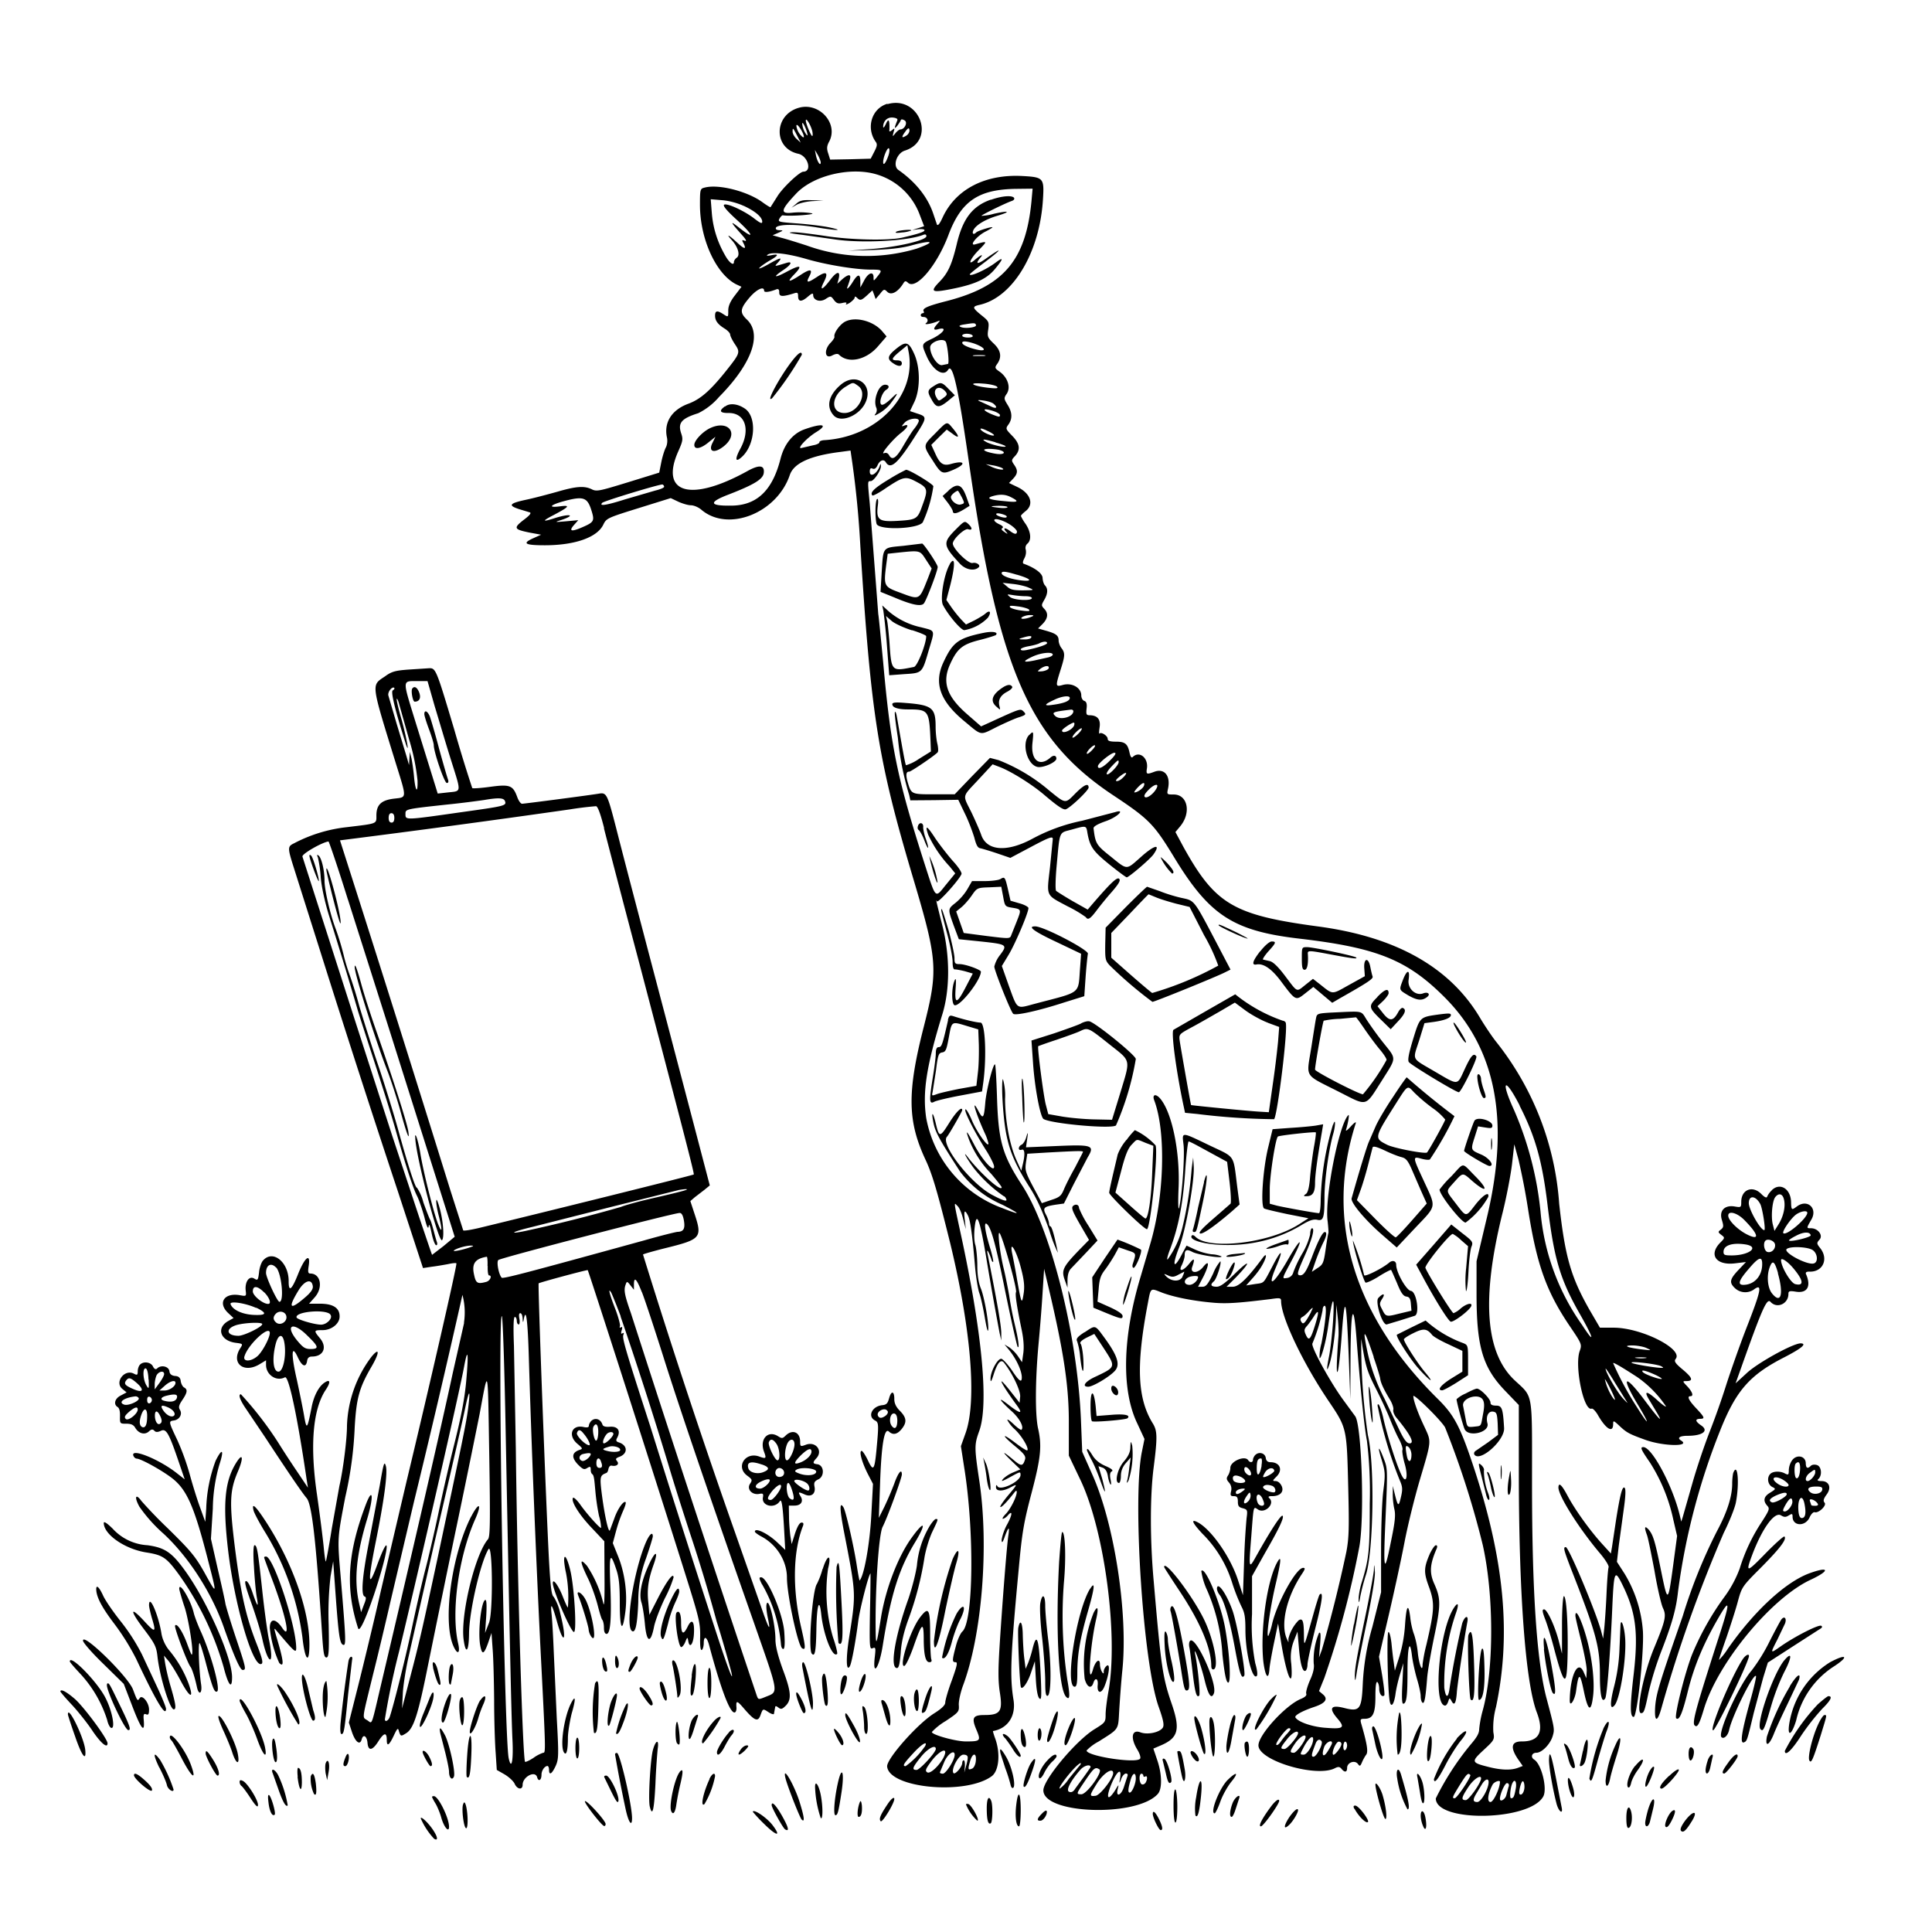 <svg xmlns="http://www.w3.org/2000/svg" id="svg" width="1024" height="1024" version="1.1">
  <path fill-rule="evenodd" d="M470.3 55c-8.3 2.5-11.4 12.7-6.2 20.1 1 1.3.8 2.4-.7 5.3l-1.9 3.7-10.7.3-10.8.2-1-3.2c-.9-2.6-.8-4 .5-6.4 5-9.5-5.2-20.9-16-17.9-13.4 3.7-13.8 21.5-.4 24.4 5.1 1.1 7.5 9.4 2.7 9.5-2 0-11 8.5-13.8 13.1l-3.6 5.7c-.1.2-2.1-1-4.4-2.7-7.9-5.7-23-9.6-30.4-7.7-2.5.6-2.6.8-2.6 9.2 0 18 8.4 36.4 19 42l3 1.4-3.5 4.6q-3.6 4.6-3.5 8c0 3.6 0 3.6-2.5 2-3.3-2.2-4.5-2-4.5.7s1.5 4.7 5.3 7c1.5 1 2.7 2.3 2.7 3s1.1 3 2.5 5.1c3 4.4 2.8 4.8-5 14.6-8.2 10.2-13.4 14.7-19.7 17-8.9 3.3-13 10-11.3 17.9.4 1.8.1 4-.6 5.3s-1.8 4.8-2.4 7.8l-1.1 5.5-16.5 5.1c-15 4.6-16.6 5-19.1 3.8-4-2-8.3-1.7-18.3 1.2-5 1.4-12.5 3.4-16.8 4.3-8.8 1.9-9.6 3-3.4 5l5.6 1.7q1.2.6-3.4 4c-5.5 4.3-5.1 5 3.3 6.7l6 1.1-4 1.8c-6.3 2.8-4.7 3.8 6 3.8 16 0 27.8-4.2 31-11 1.6-3.3 2.3-3.6 18.7-8.7l17-5.3 4 1.9c2.2 1 5.2 1.9 6.7 1.9s4 1 5.7 2.5c14.1 11.8 39.8 1.7 46.7-18.5 2.1-6.3 10.8-10.3 27-12.3l5.2-.7 1 6.9a508 508 0 0 1 4.2 43.8c5.6 89.6 9.4 113.2 27.4 174 13.6 45.5 14 50.2 6.2 80.8-8.9 34.8-8.6 50 1 70.5 3.6 7.7 6.3 17 13 44 11.1 45.8 14.2 83.7 8.2 100.7l-2.5 7 1.7 11c5.5 33.8 5 82.3-1 87.3-1 1-2.6 4.5-3.4 7.8-2 7.6-2 8.4-.1 8.4 1.2 0 .7 2-2 9.6-2 5.3-3.5 10.6-3.5 11.8q0 2-5.7 5.6c-9 5.6-25.5 24.3-25.1 28.3 1.1 11.6 42 15.3 55.6 5 3.7-3 4.5-12 1.7-19.8-.8-2.1-1.3-4-1.2-4 7.9-1.4 12.2-8 10.9-16.4-2-12.3-1.7-22.4 2.8-70.1 1.7-18.5 2.6-24 6.7-39.5 5-19 5.6-25.1 3.5-34.4-1.6-7.2-1.5-25.4.2-44.2.8-8.5 1.8-21 2.2-27.9l.8-12.5 1.3 5.5c8.8 36.6 11.7 55.3 11.8 74.5v19l6.3 13.2c12.7 27 20 82.4 14.7 111.8-.8 4.4-1.5 9.9-1.5 12.2 0 4-.2 4.3-5.7 7.7-9.8 5.9-27.3 26.8-27.3 32.5 0 12.7 49.4 14.3 60.6 2 2.5-2.7 2.3-10.7-.3-18.2l-2-5.9 4.2-1.8c9-3.9 10.2-8.4 5.5-22-4.8-14-5.6-19.4-9.5-64.8-2-22-2-45.5 0-60.7 2-15.7 1.9-19.1-.4-22.9-8.3-13.3-9-30.8-2.8-63.4 1.7-9 1.2-8.6 7.8-6 6.5 2.4 16.6 4.4 27.4 5.3 7.2.6 14 0 30.3-2 4.6-.7 5.2-.5 5.2 1 0 8.6 11.3 32.4 24.8 52.5 10.2 15.1 10 14.5 10.8 47 .5 20.6.4 26-1 33.5a740 740 0 0 1-13 52l-1.5 4 .6-7c.4-5.1.3-6.7-.6-6a37 37 0 0 0-2.8 16.2q.6 3.3-2 8.9c-1.3 3-2.2 6.1-2 7q.7 1.4-2.9 2.9c-8.1 3.4-22.4 19-22.4 24.6 0 8.1 31 17.3 40.7 12 1.6-.8 2.4-.7 3.3.4 1.7 2.1 3 1.9 3-.5 0-2.8 4-4.3 5.7-2.1 1 1.4 1.3 1.3 2.2-.9.6-1.4 1.6-3.2 2.3-4.1 1-1.6.4-5.6-2.8-16.6-.5-2-.3-2.3 1.8-2.3 4.5 0 5.8-2.8 5.8-11.9q0-8 1-7.6c.5.3 1 2 1 3.5 0 2.8 1.5 4.8 2.7 3.6.3-.3-.2-5-1.1-10.5l-1.7-10 5.1-21.8c2.8-12 6.6-29.4 8.4-38.8s5.5-24.2 8.1-33c6.3-21.2 6.2-20.2 2.6-28-3.6-7.5-6-14.3-6-16.5-.1-1.7 14.2 12.2 16.8 16.5a468 468 0 0 1 20 62.4c6 26.7 5.9 66.2 0 87.6a57 57 0 0 0-1.9 10c0 2.2-1.3 4.4-4.4 8a146 146 0 0 0-18.6 28.7c0 12.9 50 12 57-1.1 2.2-4.2-1-17.2-4.9-19.5-2-1.3-1.2-3.6 1.2-3.6 3 0 7.5-4.7 8.7-9 1-3.5 1-3.7-3.4-20.2-5.1-19.6-7.6-56.2-7.6-113.8 0-49.5.8-45-9.4-54.6-15.3-14.6-17.4-42.9-6.5-87.4 2.3-9 4.6-21.2 5.3-27l1.2-10.5 2.2 8a360 360 0 0 1 5.2 27c4.6 29.1 9.7 43.2 22.1 61.5 6.3 9.3 6.4 9.6 5.2 13-2.9 7.9 2.1 32.2 6.3 30.6.6-.2 2 1.2 3.2 3.2 4.3 7.6 8.2 10 8.2 5 0-2 .2-2 3.3.9 3.9 3.7 5.3 4.4 14.2 7.6 9.5 3.3 23.8 3.5 18.5.2-2.3-1.4-.7-2.5 3.5-2.5 8 0 11.5-2.7 7-5.6q-4.5-3.2-.5-3.4c2.8 0 2.6-.7-2-5.6q-6-6.4-3-6.4c1.8 0 1-2.3-1.7-5.2-2.6-2.7-2.6-2.8-.5-2.8 3.8 0 3.3-1.7-1.8-6-4.1-3.4-4.8-4.5-3.9-5.7 4.4-5.2-18.1-16.6-32.8-16.6H848l-5.6-9.6c-9.8-17.3-12.9-28-16-56.1a155 155 0 0 0-33.7-86.2c-2.4-3.1-6.1-8.7-8.3-12.4q-23.9-40.2-86.1-48.4c-44.5-6-54.2-11.7-71-42l-4.3-8 2.5-3c6-7.2 4-16.9-3.4-16.9-3.7 0-3.7 0-3-3.2 1.4-6.8-2-10.9-7.4-8.8-4 1.5-4.3 1.3-3.8-1.9.8-5.5-4-9.4-7.5-6q-1 1-1.7-2.2c-1-4.7-2.3-5.9-7.2-5.9-3.2 0-4.4-.4-4.4-1.5 0-1.6-3.4-3.8-4.3-2.8-.4.3-.3-1.1 0-3.2q1-6.4-5.2-6.5c-1.8 0-2-.5-1.7-3.5q.5-3.6-1.2-4.1c-.9-.3-1.6-1.6-1.6-2.9 0-4.1-5-7-10-5.5-3.7 1-3.7.6-1-8 2.4-7.5 2.5-9 .5-11.6-.8-1-1.5-2.9-1.5-4 0-2.7-1.4-3.7-6.7-5.2l-4.2-1.2 2.5-2.5q4.2-4.4.7-8c-1.5-1.6-1.5-1.9 0-4.5q3-5.1.5-7.8c-.7-.7-1.2-2.4-1.3-3.9 0-2.4-3.9-5.4-10-7.6q-1-.4.4-3a7 7 0 0 0 .7-4.4 3 3 0 0 1 .9-3.3c2.2-1.9 1.8-6.2-1-10.4a23 23 0 0 1-2.5-4.2c0-.4 1.1-1.5 2.5-2.6 4.6-3.6 2.6-9.4-4.2-12.7l-4.6-2.2 2.2-2.3c2.5-2.7 2.6-4.4.5-7.4-1.5-2.2-1.5-2.5.5-4.6 3-3.3 2.6-6.5-1.5-10.7-3.5-3.6-3.6-3.8-2-6q3.3-4.6-.5-10.5c-1.9-3.1-2-3.5-.4-5.8 2.2-3.3.6-8.4-3.5-11.5-2.9-2-3-2.3-1.5-4.4q3.8-5.4-2-10.8c-3.1-3-3.4-3.6-2.8-7.4.5-4 .3-4.4-3.6-7.5-4.9-4-5-4.6-1.1-5.5 17.7-3.9 32-27.6 33.7-56 .7-11.2.3-11.7-10.8-12.3-19.8-1.1-35.5 7-42.4 22q-2.3 5-3 3.7l-2-5.9c-3-8.8-9.4-16.7-18.4-23-3.2-2.2-.9-9 3.5-10.3 16.7-5.4 7.6-29.5-9.3-24.6m5.2 8.6c-1.7 4.2-1.7 4.8-.1 3 .8-1.1 1.7-2.4 1.9-3q.3-1 2 0c1.9 1 .1 4.8-2.2 4.8-.5 0-1.7.9-2.6 2-1.6 2-1.6 2-1-.5.7-2.2.6-2.3-.7-1.2q-1.8 1.5-1.5 0 .3-8-1.8-3.3-1.3 2.7-1.5 1.7c0-3 2-5.2 5-5q3 .3 2.5 1.5m-45.1 5.5q.5 2.6 0 2.8c-.6 0-3.4-6.5-3.4-8.2 0-1.9 2.6 2.3 3.4 5.5m-2.5 2.2q-.1.7-1.4-1.5a11 11 0 0 1-1.4-4.5c0-2 2.7 3.8 2.8 6m-2 1q-.2.7-2-1.4a9 9 0 0 1-1.9-4.5c0-2.2 3.9 3.6 4 5.9m54.4-.8q-4 2.5-.7-2 2-2.9 2.2-1c.2 1-.5 2.3-1.5 3m-57.9.3 1.8 3.5-2.2-2c-1.1-1-2.1-2.7-2.1-3.8 0-2.4.2-2.2 2.5 2.3m48.3 10.3c-1.3 3.8-2.8 5.8-2.8 3.5 0-2.6 2.2-7.8 3-7.3.5.3.4 2-.2 3.8M435 86c0 2.4-1.8-.2-2.5-3.5l-.6-3 1.5 2.5c.8 1.4 1.5 3.2 1.6 4m29.5 6.4a35 35 0 0 1 23 21.5l2.3 6-3.1 1-3.2 1 3.3-.4c1.7-.2 3.2 0 3.2.5 0 .9-3 1.9-12 4-7.4 1.6-27.4 1.2-41-1-6.9-1-14.5-2-17-1.9q-4.5.2 5.5 1.4l17 2.4c14 2.1 38.4.9 46.8-2.4q1.7-.7 1.7.7c0 2.2-16 5.9-29.6 6.8l-11.9.9 13-.4c8.9-.3 15.4-1 20.5-2.4 11.4-3.1 13.3-2 2.8 1.7a93 93 0 0 1-58.3-1.7c-5-1.6-11-3.5-13.5-4.1l-4.5-1.3 3-1.3c2.7-1.2 2.8-1.3.7-1.4q-2.2 0-2-1.2c.7-2 10-2.1 21-.4 11.8 2 15.9 1.9 6.8 0-3.6-.7-11-1.6-16.7-2-9.5-.7-10.1-.8-9.2-2.5q1-1.6 1.7-1.8c4.2.7 19-.5 15.2-1.1a39 39 0 0 0-9.7-.3c-7 .8-6.7-1.2 1.6-10 9-9.7 28.8-14.4 42.6-10.3m82.2 14.3c-3 31.1-14.6 45-44.7 52.8-10.6 2.7-13.4 4-12.4 5.6q.4.8-.5.9t-1.1 1q.1 1 1.4 1c2.1 0 3 2 1.5 3.2-1.6 1.1 2.2.6 5.6-.7 2-.8 2-.8.3 1.2q-3.6 4 .7 2.7c4.7-1.2 2.7 2-3 4.9-6.3 3-6.2 2.9-3.4 9.4 3.2 7.5 9 11.2 11.4 7.3 2.4-4 5.4 9.3 11.4 51.5 15.5 107.4 31.7 144.5 76.1 174 19 12.6 21.6 15.3 32.2 32.7 18.8 31 31.4 39.2 66.5 43.3 41.2 4.8 57.2 11.3 76.9 31 27.2 27.2 34.6 65 22.8 115.5l-5.8 24.5V686c0 27.5 3.2 38.7 15 51l7.4 7.7v34.4c0 65.3 3.5 112.4 9.5 128.4q6 15.6-8 15.5-8.2 0-2 9.3l2.6 3.7-2.6 1q-5.7 2.1-16-.6c-8.7-2.2-8.8-2.7-2.1-8.9 5.6-5.2 5.8-5.5 5.1-9.4a42 42 0 0 1 1.4-13.3c8-37.8 4.6-76.5-11-124.7-7.8-23.8-10.9-29.8-19.8-38.6-44.9-44.3-60-95-43.5-146.2.3-1-.9-.2-2.6 1.7q-3.2 3.5-2.5 1.5c1-3.2 1.8-8 1.2-7.5-5 4.6-12.8 44.3-11 56.5.3 2.8.5 5.5.4 6-.2.5-.9 4.5-1.5 8.8-1 7-1.4 8-4.3 9.8l-3 2 2.2-6.3a99 99 0 0 1 3.9-9.3c1.7-3.3 2-5.5.8-5.5s-3.6 4.7-6.6 12.6c-3.2 8.5-4.7 10.7-6.9 10.3-1.4-.3-1-1.7 2.4-9.4 4.1-9 6-15.5 4.3-15.5-.5 0-1 1.5-1 3.3a37 37 0 0 1-4.3 10.3 63 63 0 0 0-4.6 9.7 4 4 0 0 1-3 3c-3.2.5-3.3 1 2-9 6.7-12.7 5.4-13.3-1.8-.8-7.4 13-11.3 15.8-6.7 4.8 4.4-10.1 3.5-11-1.4-1.5-5.3 10-4.2 9-9.6 9.8l-4.5.7 3-3.4c1.8-1.9 4.2-5 5.3-7 2.5-4.2 3-7.5.6-4.4-8.3 11.2-12.8 15.5-16 15.5h-3.3l5-5c8-8.3 7.8-10.1-.3-2.2-5.5 5.4-8 7.2-10 7.2q-4.6-.1-1.4-2.9c1.4-1.2 4.2-9.8 3.4-10.6a23 23 0 0 0-3.8 6.5c-2.7 5.6-3.8 7-5.6 7H635l3-5.7c3-6.2 3-8.9-.3-4.8-2.8 3.6-7.1 3.5-5.8 0q2.4-6.8-1.6-1.7c-3.3 4.1-6 4.5-3.8.5.7-1.6 1.4-3.7 1.4-4.9 0-3 1-3.5 4.2-1.8 3 1.5 16 3.6 15.3 2.3a15 15 0 0 0-5.2-1.1 32 32 0 0 1-9-2.6l-4.3-2-2 3.7c-4.7 9.3-6 7.6-2-2.6 3.5-8.7 8.3-35.5 7.8-43.2l-.3-4.6-.8 6a196 196 0 0 1-4.8 30.7 49 49 0 0 1-7.9 17.3c-.6.4-.1-1.7 1-4.7 4.6-11.9 7-24.2 8.2-41 .6-9.3 1.5-16.8 1.9-16.8s2.6 1.1 5 2.4l9.9 5.4 5.5 3 1.3 10.8c.7 6 .9 11 .5 11.4l-9.3 8.1c-6 5.2-8 7.5-6.7 7.7 1.6.3 8.2-4.4 17-12l3.8-3.4-1.2-9c-2.3-18-.7-15.6-14.9-22.4-15.2-7.3-14.4-7.2-13.6-.2.7 5.8-.8 26.9-2.3 33.2-.5 2.1-.7-2.2-.3-11 .7-19.5-3.8-40.3-10.1-47.1-2.3-2.4-4-1.6-2.8 1.4 6.3 16.8 5.3 51.1-2.2 76.2l-5 17c-9.7 32.1-10.3 60.4-1.8 78l3.8 8.2-1.4 6.9c-5 24.8.6 111.6 8.9 135 2.6 7.3 3 9.8 2.2 11.1-1.6 2.5-8 3.9-11.8 2.5-4.7-1.8-5.5 3-1.6 9.3 1.2 2 1.8 4 1.4 4.6-1.7 2.8-28.4-1.3-28.4-4.3a25 25 0 0 1 6.3-4.7c11.1-7 10.4-6 11-16.3.3-5.1 1-15 1.7-21.8 3-30-4.2-76.8-15.7-102.9l-5.6-12.6-.7-17.5c-2-45-15.8-99.9-31-123.5-10.8-16.5-12.8-23.8-13.5-48-.3-8.7-.7-16-1-16.3-.9-1-4.7 13.8-5.2 20.5-.7 8.2-1.2 8.8-3.8 3.8-3.8-7-1.3 1.4 3.6 12.2a25 25 0 0 1 1.9 5.4c0 2.5-6-5.9-8.6-11.9-1.4-3.4-3-6.2-3.5-6.2-1.4 0 4.8 12.3 11.3 22.4 2 3.3 3.8 6.8 3.8 8 0 3.3-6.3-3.6-10.5-11.6q-6.1-11.7-2.7-2.5a56 56 0 0 0 11.6 17.8c3 3.5 5.6 6.8 5.6 7.2 0 2.7-11.2-7.3-17.8-15.8-3.3-4.4-1 .2 3 5.6A75 75 0 0 0 532 634q.8.2 1.3 1.5 1.2 2.4-7.1-2c-11.5-5.9-28-27.1-24.3-31 1-1 8.1-13.4 8.1-14.1 0-2.3-3.3 1-6.8 6.6-5 8-5.4 8-7.2.5-1.6-6.8-2.6-6.6-1.1.3 1 4.4 3.1 8.4 14 25.2a56 56 0 0 0 22.5 17.6q15 7.7-.2 1.7a63 63 0 0 1-40.3-47.8c-2-13.7.1-27.4 8.6-55 4-13 4-30.4.2-46-3.6-14.3-3.8-15.2-3.1-13.8.5 1.2 11.7-11.2 13-14.4.4-.7-1.7-3.9-4.6-7-2.8-3.2-7-8.6-9.3-12q-6.6-10.2-3.7-1.8a64 64 0 0 0 11.3 16.7l3 3.7-4.9 6c-5.9 7.3-5.2 8-11.3-10.9-14.5-45.3-18-62-22-107-1.2-12.4-2.3-23.9-2.6-25.5l-2-26L461 267c-1.2-12.4-1.2-12 .5-12s5.5-5.7 5.4-8q0-2-.6 0c-1.6 4.3-5.3 6.3-5.3 2.9q0-2.3 1.5-1.5 1.6.6 2.7-2c1.2-2.5 3.2-3.2 4.3-1.4 2.5 4.1 6.3.8 15.6-13.9 6.4-10 6.4-10.2.8-12l-3.6-1.2 2-4.2c3.5-6.7 3.6-18.6.3-26-3-6.7-4.4-7.1-9.9-2.6-4.3 3.5-4.6 5.2-1.5 7.3 2.8 2 4.8 2 4.8.1q-.1-1.5-2.5-1.5c-3.4 0-3.1-1 1.5-4.8l3.9-3.2.7 3.6c4.3 23-16.8 45.1-44.8 46.7-1.4.1-2.6.6-2.5 1.1s-1.4 1.3-3.3 1.6l-6 1.4c-3.2 1 2.5-5.3 7.8-8.5 6.4-4 3-4.7-6.5-1.3-6.1 2.2-10.6 7.7-12.6 15.5-4.3 17-12.7 25-26.6 24.9q-16.9.2-.9-5.9c13.4-5.2 18.2-8.1 18.6-11.4q.8-6.3-8.7-1c-30 16.6-46.6 11.9-36.6-10.5 2.4-5.4 2.6-6.4 1.5-9.6-1.8-5.5.2-7.8 9.1-10.6a35 35 0 0 0 11-8.6c17.3-17.5 23-33.2 14.8-41-3.9-3.7-3.7-5.7 1.2-11.5 3.8-4.5 7.9-6.5 7.9-3.8 0 1 2.5.8 6.4-.7q1.7-.7 1.6 1.6c0 2.3 1.6 2.4 7.8.5 1.8-.6 2.2-.4 2.2 1.3q0 4.8 5 .6c2.3-2 3-2.2 3-1 0 2.8 3.8 4 6.7 2 2.5-1.6 2.7-1.6 4.3.6 1.4 1.8 2.3 2.1 4.4 1.6q3-.7 2 .5-.4.8 2-.6c1.4-1 2.6-2.2 2.6-2.8q0-1 1.2.1c1.7 1.7 2.3 1.5 5.5-1.4l2.7-2.5.9 2.3.8 2.3 2.3-2.7c2-2.6 2.3-2.7 3.8-1.2 2.1 2.2 5.8.2 8.7-4.6.8-1.2 1.2-1.2 2.5 0 4.4 3.5 15.2-9.4 21.2-25.2 6.8-18.3 16-24.5 36.3-24.7l8.4-.1zm-21.5-.9c-9.8 3.4-15 10.1-18.2 24-2.6 10.7-4.6 15-9.2 19.7-5.1 5.3-4 5.8 7.4 3.5 11.9-2.4 18-5.3 22.3-10.6q6.6-8 .3-3.3c-5 3.8-13.8 7.8-13.8 6.3 0-.3 3.4-3 7.5-6.1 9.7-7.3 10.6-9 1-2.2-4.3 3.1-5.8 3-3-.4 2.1-2.3.4-1.7-2.8 1-4 3.5-2.7-.3 1.9-5 5-5.1 5-5.1-1.7-3.2-3.5 1 .7-4.3 5.3-6.7 2-1 3.8-2.1 3.8-2.3 0-.6-7.8 1.8-8.6 2.7-1.5 1.5-2.4.6-1.4-1.4 1.5-2.7 6.4-5.6 12.8-7.5 7.3-2.2 6-2.8-2-1a28 28 0 0 1-6.6 1.1c-.4-.3 12.6-6.7 16.1-7.9q1.6-.6 1.2-1.6c-1-1.5-6.4-1.1-12.3 1m-131 3.2c6.2 2.9 9.8 6 9.8 8.4 0 1.2-1 .8-4-1.5-5-4-14.6-8.5-16.2-7.5q-1.2.8 6.7 8c8.9 8.1 9.7 10.8 1.4 4.3-5.3-4.2-5-3.4 1.6 4q3 3.4 1.2 2.8c-1.5-.6-1.6-.4-.6 1.4q2.5 5.1-3.6-.6c-4.2-3.9-6-4.8-2.7-1.2s4.6 7.9 2.8 9.3c-.9.6-1.6 1.7-1.6 2.3 0 2.3-2.5.5-4.7-3.5q-6-10.4-7-22.1l-.6-7.6 5.9.5c3.4.2 8.3 1.5 11.5 3m27.8-1-2.4 2 2.6-1.5c1.5-.9 5.3-1.8 8.5-2l5.9-.3-6.1-.2c-5-.2-6.6.2-8.5 2m53.2 14.7q-1.5 1 3 .4a16 16 0 0 0 4.8-1c1-.8-6.5-.2-7.8.6m-47.6 14.5c10.2 3 25.9 5.6 34 5.6 6.2 0 6.3.2 3.5 3.7-2 2.5-2 2.5-2 .4 0-3.4-2.8-2.5-5 1.7l-2 3.7v-3.2q0-6.3-4 .2c-2.1 3.4-3.7 4.7-2.7 2.3 1.6-4.4 1.8-5.8.6-5.8-.7 0-2.3 1-3.7 2.3l-2.4 2.2.7-2.6c1.1-4.4-1-4.1-4.5.6-3.9 5.2-5.8 6-3.5 1.4q4.2-8.1-3.5-3c-5 3.3-6 3.3-4-.4q3-5.8-4.8-.6-9.5 6.1-3.2-.4 6.8-7.1-3.6-1.6c-6.8 3.7-8.3 3.4-2.5-.5 4.3-2.8 5.5-5 2.1-4-7 2.1-6.7 2.1-4.6-.2 2.6-3 1.3-2.7-5.2 1-3 1.7-5.2 2.6-4.8 2s2.7-2.3 5.2-3.8q7.8-4.4 1.1-3-3.3.6-1.7-.4c2.3-1.5 10.5-.5 20.5 2.4m20.8 33c-3 1.3-6.7 6.5-6 8.3 0 .4-.8 1.8-2 3-3.7 3.7-3.2 8.8.6 6.9q2.8-1.5 3.8-.5c4.9 4.9 14.5 2.8 20.7-4.5l4.5-5.2-2.2-2.6c-4.5-5.4-13.8-8-19.4-5.4m69 2.1c.2 1.2-6 1.9-8.1.9q-2-.8 2.3-1.4c4.8-.8 5.6-.8 5.8.5m-1.8 5.5c.4.6-.7 1-2.4 1s-3.1-.4-3.1-1 1.1-1 2.4-1c1.4 0 2.8.4 3.1 1m-14.1 3.5c1 3 1.8 11.5 1 11.5l-3 .6c-2.4.6-6.4-5.3-6.4-9.4 0-3 7.3-5.4 8.4-2.7m14.7.6c5.5 1.9 7.4 4.3 2.6 3.5-4.6-.9-8.7-2.6-8.7-3.8q0-1.6 6.1.3m-95.8 8.7c-6.7 8.4-15 23.7-11 20.3a168 168 0 0 0 15.7-23q-.1-3-4.7 2.7m101.4-2h-5.5c-1.5-.3-.2-.5 2.8-.5s4.3.2 2.8.4m-76.4 15.5c-6.3 5.5-7.6 11.5-3.6 16 3.4 4 12.3.9 16.2-5.4 6-10-3.8-18.3-12.6-10.6m9.4.4c5.4 3.7.1 14.4-7.2 14.4-7.6 0-7.2-9.2.7-14 3.9-2.4 3.7-2.4 6.5-.4m40 .2c-3.3 2-3.4 3-1 7.1 2.4 4.4 3.8 4.5 8.3 1l4-3.3-3.3-3.3c-3.6-3.8-4.3-3.9-8-1.5m33.6.2c.9 1-.2 1.1-4.8.6-8.6-1-10.9-2.9-2.7-2.2 3.5.2 6.8 1 7.5 1.6m-62.8 1.8c-1.7 3.3-2.2 7-1.1 9.5.4 1 .2 2.4-.6 3.3q-1.2 1.5 2.3-.6c2-1.1 4.7-3.5 6-5.3q6.3-8.4 0-2.2-4.3 4-5.2 2.9c-1.2-1.2.6-6.4 2.7-7.7 2-1.2 1.6-2.7-.7-2.7q-1.9.2-3.4 2.8m35.5.8c1.1 1.4 1 1.9-1.1 3.4-2.4 1.8-2.5 1.8-3.7-.3-2.5-4.5 1.5-7 4.8-3.1m25.5 6.5c2.4 2 1.5 2.9-1.4 1.4L520 213q-3.6-1.4 1.3-.7c2.2.3 4.5 1 5.3 1.7m-142.4 1.4q-5 3.6 2.1 3.5c8.8 0 11.6 9 6 19.1-3 5.6-2.5 7.4 1.1 4 7-6.6 7.8-21.3 1.3-25.5-3.7-2.5-8-3-10.4-1m142.6 2.5c1.7.6 3.1 1.5 3.1 2 0 1.2-.5 1.1-4.5-.5-5.6-2.4-4.5-3.5 1.4-1.5m-39.9 5c0 .6-1 2.5-2.4 4.2s-4 6-6 9.4c-3.7 6.4-5.8 7.6-7.4 4.6q-1-1.6-2.6-1c-2.4 1 4.7-7.5 9-10.8 3.6-2.8 4.5-4.9 1.6-3.8-1.5.6-1.5.4.2-1.5 2-2.3 7.6-3 7.6-1.1m8.6 6.8c-6.5 6.5-6.5 6.2-1.1 14.5 4.4 7 5 7.2 10.8 4.7 7-3 6.2-5.2-1.2-3.1-4.2 1.2-6 0-8.6-6l-1.9-4.1 4.1-4.1 4.1-4 2.8 2c3.8 3 4.2 2 .8-2.2-3.7-4.4-3-4.6-9.8 2.3M376.2 227c-4 2-8.2 6.5-8.2 8.8 0 2.6 3.2 2.1 7.1-1l4.1-3.3-1.5 3.1c-2.6 5 1 6 6.2 1.7 8-6.7 2-14-7.7-9.3m150.6 3.8c-1.3.5-6.6-2-7.1-3.3q-.2-1 3.7.9c2.3 1 3.8 2.2 3.4 2.3m.8 3.8c3 .8 5.4 1.8 5.4 2 0 1-7.2-.7-10-2.1q-5.1-2.8 4.6 0m2.1 4.1c4 1.1 2.6 2.7-1.9 2-6-1-8.3-2.5-3.8-2.6 2 0 4.5.3 5.8.6m1.2 9.5c2.6 1.5-2.2 1-5.5-.6l-3-1.4 3.5.6c2 .3 4.2 1 5 1.4m-59.8 6c-7.8 4.7-10.3 7.1-8.8 8.6.3.3 3.6-1.4 7.3-4 9.4-6.2 10.3-6.3 16.3-3.1 5.8 3.1 6 4 2.8 12.6-2.5 7.1-3 7.4-13.6 8-9.5.5-10.9-.6-9.9-8.4.3-2.2.1-3.6-.4-3.2-1 .6-1.2 9.7-.3 13.1 1 3.6 22.2 2.8 24.5-.8a70 70 0 0 0 5.6-19.1c-.5-1.4-13-8.9-14.5-8.7a98 98 0 0 0-9 5M352 258c0 .5-2.1 1.4-4.7 2l-16.1 4.7q-14.8 4.7-12 1.8c1-1 31.3-10.2 32-9.7q.8.5.8 1.2m150.8 2-3.2 2.9 2.7 3.5c1.5 2 2.7 4 2.7 4.6q.2 2.4 5.7-.9l3.2-2-1.5-4.2c-2.5-7.2-4.8-8.2-9.6-4m6.7 3.1c1.9 3.8 1.9 3.8-.4 4.4-2 .5-5.1-2-5.1-4 0-1 2.5-3.1 3.7-3.3.1 0 1 1.3 1.8 3m26.5.5c4.5 2.3 3.6 2.8-3.7 2q-11.6-1-6.3-2.6c4.1-1.2 7-1 10 .6M313.3 270c2 6.2 1.7 6.7-5 9.6q-8.2 3.5-4.2-1.2l2.4-2.7-6.5.6c-6 .5-6.2.5-2.8-.6 8-2.6 5.4-3.7-2.8-1.2q-10.7 3.5-.8-1.6c8.3-4.4 8.9-5.3 3-4.5-6.4.8-5-.8 2.4-2.8 10-2.7 12.2-2 14.3 4.4m220.7-1.2c0 .4-1.7.6-3.7.4q-8.9-.9-1-1.1c2.6 0 4.7.3 4.7.7m-1.6 4.1q1.7.7 1 1.3c-1 .6-5.4-.8-5.4-1.7 0-.7 2-.5 4.4.4m3.3 5.4c1.8 1.2 3.3 2.8 3.3 3.4q0 2.5-3.6-.2c-2.6-2-4-1.9-2.3.2q2 2.2-.8.2-2.2-1.4-1-2 1-.8-1.6-2c-1.5-.7-2.7-1.6-2.7-2.2 0-1.4 5 .1 8.7 2.6m-29 2.2c-7.2 7.2-7 8.5 2.2 18.4 3 3.1 7.6 4 9.9 1.7 1-1.1-1.3-2.7-3.3-2.2-2.2.6-10.5-7.6-10.5-10.3 0-2.3 6.3-8.2 8.1-7.6 2.4.8 2.4-.7 0-2.9-1.8-1.6-2-1.5-6.4 2.9m-27.9 8.8c-11.3 1.1-10.6.2-11.5 14.2l-.6 10.2 7.4 3c9.4 4 14.2 4.9 15.6 3.1s7.3-17.3 7.3-19.3c0-1.4-7.7-12.8-8.3-12.4zm12 7.4 3 4.6-1.9 5c-4.8 12-4.2 11.8-14.9 7.8-8.5-3.1-8.7-3.5-7.3-14.6l.8-6 5.5-.6c11.8-1.2 11.5-1.3 14.8 3.8m12.6 2.4c-3 5-5.3 18.4-3.6 21.6 2.8 5.4 9.5 13.3 11.3 13.3a23 23 0 0 0 12.5-6.6c2-3 1.1-4.3-1.3-2.2-1 .9-3.7 2.5-6 3.7L512 331l-2.6-2.7a71 71 0 0 1-5.2-6.5l-2.6-3.8 2.2-8.4c2.6-10.6 2.4-15.2-.5-10.5m35.7 5.5c7.6 2.2 8.8 3.8 2.1 3-5.7-.7-10.2-2.4-10.2-3.8 0-1.2 2-1 8 .8m6.4 6.9c3 1.3 3 1.3-3 1.4-4.9 0-6.7-.3-8.5-2l-2.4-2 5.4.6c3 .3 6.8 1.2 8.5 2m-1.8 4.5c1.9 0 3.4.4 3.4 1 0 1.6-9.4 1.2-11.6-.6-1.8-1.5-1.7-1.5 1.5-1 1.8.3 4.9.6 6.7.6m-75.3 7.7a315 315 0 0 1 1.9 18.5l1.2 15.7 8-.6c9.6-.6 9.4-.4 13-12.8 3.3-11 3.6-10-4-12A39 39 0 0 1 471 324l-3.4-3.1zm77.2-.6c.7.9-.3 1-4 .5-2.7-.3-5.4-1.1-6-1.7-.7-.9.3-1 4-.5 2.7.3 5.4 1.1 6 1.7m1 3.9c-3 1.3-6.5 1.3-4.5 0a9 9 0 0 1 4-1q3.3 0 .5 1m-63 7c4.1 1.3 7.5 2.7 7.5 3.2 0 4.1-4.7 16-6.5 16.3-12.1 2.4-11.9 2.7-13-13.5-.4-4.7-.9-9.6-1.2-11l-.6-2.5 3.1 2.7c1.7 1.4 6.5 3.6 10.7 4.9m37.5 1.4c-13.2 2.8-16 5-21 15.8-5 11-1.6 20.4 11.4 31.1 9.4 7.8 7.8 7.5 17.4 2.7 4.2-2 9.4-4.4 11.6-5 3.5-1.2 3.7-1.5 2.2-3-1.7-1.6-1.5-1.7-16.8 5.3L520 385l-7.1-6.2c-11-9.5-13.7-17-9.4-26.6 3.8-8.4 6.5-10.7 15.8-13 4.3-1.1 8.1-2.3 8.5-2.6 1.6-1.6-1.9-2.2-6.8-1.1m25.5 2.5c-.3.6-2 1-3.8.9q-4.3.1-.7-.9 5.5-1.7 4.5 0m8.5 2.8c0 .9-4.6 2.4-10.7 3.7q-3.1.6-3.3-.3c0-.6 2-1.3 4.3-1.7s4.9-1.1 5.7-1.6c2-1 4-1.1 4 0m3 6c0 .6-1.2 1.3-2.7 1.6l-7.2 1.6q-9 1.8-1-2c4.6-2.2 10.9-2.8 10.9-1.1m-2.2 7.3c-.3.6-1.8 1.3-3.4 1.5-2.8.2-2.8.2-1-1.3 2.4-1.8 5-2 4.4-.2m-339.4.6c-6.7.5-8.8 1-12.2 3.5-7.5 5.1-7.8 2.7 5.7 46.5 5.8 18.6 5.8 17.6-1 18.4s-9.3 3.2-9.4 8.7c0 4.8.9 4.4-15.5 6.4a78 78 0 0 0-28.2 8.6c-3.4 1.6-3.4 2.4-.2 12.5l15.5 49A8614 8614 0 0 0 211 631.8l13.2 40.3 4.6-.7c2.6-.3 6.5-1 8.7-1.4 2.2-.5 4.2-.7 4.4-.4.5.5-13.9 63.4-26.5 115.9L201.9 843c-3.8 16.8-9.3 39.4-12 50.2l-5 19.8 1.6 4.9c1.8 5.4 4.3 7.4 5.2 4 .8-3 2.8-1.8 3.1 2 .4 4.3 2.6 4 5.7-.9q4.5-7.1 4.5-.8 0 5.8 4-2.9c1.7-3.5 2-3.6 2.5-1.5.9 2.6 1 2.6 4 .7 3.8-2.6 6.2-10 11.4-36.1 2.8-13.7 9.5-46.7 15.1-73.4s11-53.5 12.2-59.5c4.7-25.2 4.3-26.8 5.1 21 .6 36.6.5 44.1-.7 45.4-6.9 8-14.8 40.9-12.8 53.6 1.1 7.7 2.7 5.8 2.8-3.6.1-12.1 6.2-38.2 10.3-44.8 2.2-3.5 2.5 33.3.3 39l-2.1 5.4.6-8.7q.5-8.7-.4-8.8c-2.1 0-4 15.7-2.9 23.4 1 6 2 5.8 4.3-.6l1.8-5.3.6 8.5c.4 4.7.7 16.9.8 27.1 0 10.2.4 22.7.8 27.8l.6 9.2 4.2 2.4c2.3 1.4 4.7 3.6 5.3 5 1.4 3 4.2 3.3 4.2.5 0-4.3 6.7-7.8 7.7-4 .7 2.5 2.3 1.6 2.3-1.4 0-2.2 1.7-4.6 3.2-4.6q.7.2.8 2c0 3.2 1.5 2.3 3.5-2 1.6-3.6 1.7-5.5.6-25.2l-1.6-35.3c-.3-7.7-.8-16.5-1.1-19.5q-1.2-10.7 2.7 3.1c3.8 13.8 5.5 10.5 1.9-3.7a27 27 0 0 0-3.5-9c-1.2-.9-1.7-5.1-2.5-19-1.6-29.8-6-146.7-5.5-147.2s25.8-7.3 26-7c.5.6 33.6 103.5 51 158.8 8 25.4 8.7 28 8.6 35.3q-.2 7.8.9 7.2c.5-.3 1-2 1-3.6 0-4 1.6-3.6 2.8.9 6.5 24.3 11.3 36.7 13.7 35.8.6-.2 1-1.5.8-3-.2-3.5.4-3.3 4.4 1.4 5.3 6.1 7.1 6.8 8.4 3 1.3-3.5 1.2-3.5 4.4-1.4 1.4.9 2.6 1.2 2.7.8l.7-3.8q.2-.7 1.6.4c1.3 1 1.9 1 3.5-.5 3.7-3.3 3.5-7.4-1-19.4q-4-11-4-16c0-8.5-3.7-23.2-4.7-18.8-.3 1 0 4 .6 6.9q2.6 12.1-3.1-4.4L389.5 812a4055 4055 0 0 1-48.7-147.1c.4-.3 5.6-1.8 11.6-3.3 19.4-4.8 20-5.5 15.5-18.9l-2-6.1 2.3-2 5.2-4 2.8-2.3-9.7-37-14-53.3c-7.1-26.9-21.4-81.2-26-99.4-4.5-17.4-5-18.6-8.8-18-4.6.8-39.8 5.4-41 5.4-.7 0-1.8-1.5-2.5-3.4-2.3-6.3-3.8-7-14.2-5.6-5 .7-9.4 1-9.7.7a796 796 0 0 1-9.5-30.9C231 354 231 354 227.1 354.2zm14 19.4c2.2 7.2 6 20.2 8.7 28.7 5.5 17.5 5.6 16.2-1.7 17l-5.4.6-3.1-10-9-29c-6.6-21.5-6.7-20.6 1-20.6h5.7zm300.6-9.6q-8 5.5-2.8 9.9c2.1 1.9 2.1 1.9 1.5-.5q-1.2-4.8 4.4-7.6c1.6-.9 2.7-2 2.4-2.5q-1.3-2.2-5.5.7m-322.8 1.2q-1.8.9 6.8 28.1c2.3 7 .6-2.4-2-12.1-1.8-6.1-3-11.3-2.7-11.5.2-.3.9 1.2 1.4 3.3l5.3 18.8a112 112 0 0 1 4.3 21.2c.2 7.5-1.2 5.7-1.9-2.5-.3-3.1-.9-7.3-1.3-9.2l-.9-3.5-.2 3.5-.2 3.5-1.3-4.5-5.3-17.5-4.4-15c-.3-1.9 2.1-4.9 3.2-3.9q.3.6-.8 1.3m10.3-1c-.8 1.3.3 7.1 1.3 7 2.4 0 3.4-1.8 2.5-4.5-1-3-2.7-4.1-3.8-2.4m348.5 5q-.1 2.3-8.5 3.5-8.2 1.3.3-2.6c4.1-2 8.2-2.4 8.2-1m-94 3.5c0 1.6 3 2.6 8 2.6 11.3 0 11.5.4 12.2 17l.2 5.3-6.3 3.9a24 24 0 0 1-6.9 3.4c-.4-.4-1.8-8.3-4.8-25.5q-.5-2.9-1-2.8c-.5.1.4 6.5 1.5 13.8a152 152 0 0 0 6 30.3l.6 2.8 12.7-.1 12.7-.2 3.5 7.3c2 4 4.1 9.8 5 12.7 1 4 1.8 5.5 3.2 5.7 1 .2 5 1.4 8.9 2.7l7 2.4 11.3-6c9.4-5 11.2-5.6 11.2-4l-1.5 15.2c-1.8 15.6-2.4 14.2 9.4 20.5a65 65 0 0 1 9.6 5.7c1.1 1.7 2.3 1 5.7-3.5 1.8-2.4 5.5-7 8.2-10 3.7-4.3 4.6-6 3.8-6.8-1.1-1.1-4.4 2-14.3 13.5l-2.4 2.8-8-4.5c-4.3-2.5-8.2-5-8.7-5.4s-.4-6 .2-12.8c1.8-19.5 1.1-17.8 8-19.7 7.9-2.2 7.7-2.3 8.4 2 1.3 7.1 3 9.5 11.5 16.4 4.7 3.8 8.9 6.9 9.3 6.9 1.1 0 12.5-9.7 14.2-12.2 4.1-5.9.4-5-7 1.7-7.6 6.7-6.7 6.8-15.8-.6-7.6-6-8-6.8-9-14.9q0-1.5 6.6-3.8c6-2.1 10.5-6.5 5-4.8l-17.6 4.6a95 95 0 0 0-26.5 9.6c-13.6 7.3-24.3 6.4-27.1-2.3-.7-2-3-7.3-5.1-11.7-4.8-9.7-5.2-7.8 3.7-17.4l7.5-8.1 4.2 1.6c6.2 2.5 16.5 9 22.7 14.2 6.8 5.8 10 8.1 11.6 8.1 1.8 0 12.4-10 12.4-11.6q-.1-3.8-7 3.1c-5.5 5.6-5 5.7-14-1.6a94 94 0 0 0-26.7-16l-4.6-1.2-9.4 9.6-9.3 9.7h-11c-12 0-12 0-13.9-6.4q-1.7-5.8.8-5.6c1 0 14.2-9 15.1-10.3.4-.5.3-2.5-.2-4.6s-.9-6-.9-8.8c0-10.1-1.8-11.6-15.7-12.7-5.9-.5-7.3-.3-7.3.8m96 3.5c0 3.2-7.1 5-9.6 2.6-2-2-1.3-2.2 8.4-3.4q1 0 1.2.8m-344 1.6c0 .8 1.1 4.4 2.5 8.1s2.5 7.4 2.5 8.3c0 3.7 5.6 20 6.9 20.1q1.2 0 .7-1.7c-.4-1-2.5-8.2-4.7-16.2-2.1-8-4.4-15.8-5-17.4-1.2-2.9-2.9-3.6-2.9-1.2m344.4 6c-1 2.5-6.4 4.8-6.4 2.7 0-.8 5-4.1 6.2-4.2q.6.1.2 1.5m2.6 4c-1.3 1.4-2.8 2.5-3.3 2.5s0-1.1 1.3-2.5 2.8-2.5 3.3-2.5 0 1.1-1.3 2.5m-26.4 1c-4.2 4.3-1.2 15.8 4.4 17 3 .6 10-2.5 10-4.4 0-1.7-1.4-2-3-.7-5.8 5.3-10.6 1.7-9.7-7.4.7-6.5.6-6.8-1.7-4.4m33.4 7.9c-1.3 1.4-2.6 2.3-2.8 2-.7-.7 2.9-4.5 4.1-4.5q.8.2-1.3 2.5m9.5 5.5c-3.7 3.8-6.5 5.1-6.5 3.1 0-1.5 7-7.1 8.7-7.1q1.9-.1-2.2 4m4.5 1c0 1.6-5.2 7-6.2 6.4-.5-.4.5-2.1 2.3-4 3.5-3.7 3.9-3.9 3.9-2.5m2.5 8c-1 1.2-2.5 2.1-3.4 2.1q-1.5 0 1.4-2.4c3.5-2.8 4.7-2.5 2 .4m10.9 4.5c-.6 1.5-3.5 3.5-5 3.5-.4 0 .3-1.1 1.6-2.5 2.6-2.8 4.2-3.3 3.4-1m6.7 1.3c-1.5 2.9-4.9 5.4-6.1 4.7q-1.2-.7 1.6-3.6c3.1-3.3 6-4 4.5-1.1m-345.4 6.7c1 2.6.3 2.7-24 6.1-28.7 4.1-28.7 4.1-28.7 1 0-2.8-.6-2.7 22.3-5.2 8-.8 16.8-2 19.5-2.4 7.6-1.3 10.2-1.1 10.9.5m52.5 14.5c1.6 6.3 10.1 39 19 72.5 23.5 89.6 29 110.7 28.6 111-.3.4-81.3 20.5-114 28.4-4.3 1-8 1.6-8.2 1.2l-6.6-20.6a22299 22299 0 0 0-58.7-186.1A7568 7568 0 0 0 302 429a173 173 0 0 1 13.9-1.7q1.4.2 4.3 11.6M209 433.5q0 2.5-1.5 2.5-1.5-.1-1.5-2.5 0-2.5 1.5-2.5 1.5.1 1.5 2.5m277.6 4.1q-.6 1.7.4 2.4c.6.4 2 2.9 3 5.6 2.2 5.7 2.7 4.6.6-1.3-.8-2.2-1.3-4.8-1.3-5.8.3-2.4-1.9-3-2.7-.9m-302.2 39.1 22.5 70.8 34.1 108-6 5-6 4.6-1-2.8-5.7-16.8-14.4-43.5-19.7-61-27.9-87c-.4-1.4 10.5-7.6 13.8-8 .3 0 5 13.8 10.3 30.8m308.2-23c.9 5.2 4.2 15.9 4.3 13.7a49 49 0 0 0-4.3-13.7m-328.6-.2c.1 1.9 4.9 14.8 5 13.3 0-2.2-3-12.2-4-13.3q-1-1-1 0m4.5.9A66 66 0 0 1 170 465c.4 5 2.2 13.2 4.3 20a2652 2652 0 0 1 14.9 49c.5 2 4.5 14.3 8.8 27.5s9.8 30.5 12 38.5c5.4 19 8.9 29.7 11.1 34 1 2 2.7 7 3.8 11q1.9 7.7 2.3 5 .3-2.6 1.6 3.8c.7 3.4 1.8 6.2 2.4 6.2q.8-.1.4-1.6c-.4-1-1.1-3.7-1.8-6.3s-1.4-5-1.8-5.6-2-4.7-3.6-9.2a26 26 0 0 0-3.4-7.8c-.8.5-4.7-11.7-9.9-30.5-2.2-8-6.7-22.6-10-32.5-3.4-9.9-8.2-25-10.7-33.4a226 226 0 0 0-5.3-17 96 96 0 0 1-3-10.1 144 144 0 0 0-4.1-13.5c-2.9-7.5-6-20.8-6-25.7 0-5.5-1.5-11.7-3-13.2q-1.5-1.3-.5.9m446.7 0a30 30 0 0 0 6 8.5q2.4-.2-2.8-5.8c-2-2-3.4-3.2-3.2-2.7M173 461.1c0 .8 1.8 8.4 4 16.9q4 15.4 3.5 10c-.8-7.7-7.6-32.2-7.5-27m357 5c-.8.5-4.5 1-8.2 1h-6.6l-2.6 4.5a29 29 0 0 1-6.1 7c-4.2 3.3-4.2 3.2-1 12.1l2.7 7.2 11.6 1.2c14 1.5 14.3 1.7 10.3 7.1a16 16 0 0 0-3.1 6.2c0 2 8.6 23.7 10 25 1 1.2 13.6-1.6 27.1-6l10.6-3.3.7-10.3c.4-5.6 1-11.1 1.2-12.2.5-2-23.4-14.5-27.9-14.5q-6.6-.1 11.3 8.3l13 6.2-.5 7c-1.2 14.9 1.4 12.8-24.3 19.6-9.7 2.6-8.8 3.3-13.6-9.9L531 512l3.5-5.8c3.4-5.5 10.6-22.4 10.6-24.9 0-.6-2.1-1.8-4.7-2.5l-4.8-1.4-1.4-6.2c-1.5-6.5-1.7-6.7-4.1-5.2m1.6 9.3c.9 5 1 5.2 4.7 5.8 5 .8 5 .9 2.6 7l-3 7.5c-.7 2-.8 2-13 .5l-12.2-1.6-2-5.7-2-5.7 2.6-2.1c1.5-1.2 4-4 5.6-6.3 2.8-4.1 3-4.2 9.3-4.4l6.4-.3zm65 5.5L586 491.7l-.2 8.6c-.1 7.9 0 8.8 2.3 11.3a216 216 0 0 0 22.7 19.4c1.2 0 34.4-13.5 38.6-15.7l2.8-1.4-7.7-14.7c-11.7-22.3-11.4-21.8-17.8-23.2-3-.6-8.4-2.2-11.8-3.6L608 470c-.3 0-5.4 4.9-11.3 10.8m16-5.2c2.1.9 7 2.4 10.8 3.4l7 1.7 7.7 15a96 96 0 0 1 7.5 16.1 171 171 0 0 1-35 14.5c-.7-.4-5.8-4.7-11.5-9.7l-10.2-9v-13.1l9.8-10.2c5.3-5.6 9.8-10.3 10-10.3zm-113.8 7c0 .5 1.4 5.8 3 11.9 1.7 6 3 13 3 15.3q0 4.3 1.3 4c.6 0 3 .4 5.3 1l4.1 1.2-3.9 7.5c-4.6 8.8-5.8 8.8-5.2.3q.5-6.6-.5-4.2c-1.8 4-1.7 12.9 0 13.2 3 .6 13.9-13.4 13.9-17.8 0-1-8.1-4-11.3-4-2.4 0-2.7-.4-2.7-3.2 0-1.8-1.4-8.2-3-14.3-3-10.1-4-13.3-4-11m147 7.9c0 .6 12.1 6.3 15 7 1.4.4-1.3-1.1-5.9-3.4-8.5-4-9.1-4.3-9.1-3.6m22 13.8q-6 7.7-2 7 5.5-1.1 12.9 8.7c8 10.7 7.9 10.6 13 6.6l4.3-3.4 5 4.2 5 4.2 4.1-2.4c15.2-8.6 17.8-10.4 17.3-11.6-.3-.8-.8-3-1.2-5-1-5.3-3.6-4.7-3.2.7l.3 4.2-8.5 4.7c-9.3 5.2-8.2 5.2-15.4-.5l-3.6-2.8-3.9 3.1c-5 4-4.1 4.3-10.7-4.4q-5.6-7.5-8.3-8.1l-3.5-.8c-.5-.1.7-2 2.7-4.3 4.2-4.6 4.4-5.3 1.8-5.3-1.1 0-3.7 2.2-6 5.2m22 3.8c0 4.7.3 6 1.5 6 1.4 0 2-3.3 1.7-8.2-.2-2.2 0-2.2 12.8.2 10.7 2 13.7 2.4 12.8 1.5s-22.9-5.5-26-5.5c-2.8 0-2.8 0-2.8 6m-502 4.6c.1 4.2 11.3 39.6 17.5 55.4 1.8 4.7 4.7 13.7 6.5 20 3.6 13.2 5.3 17.6 4.4 11.5-.8-4.7-7.8-26.8-16.4-51.5-3.4-9.6-7.2-21.5-8.5-26.4-2.2-8-3.5-11.5-3.5-9m555.6 6.7c-2.1 5.6-2.2 5.2 2.7 8.2 4.9 2.8 7.4 3 10 1 2.1-1.5.6-3-2-2-4 1.5-8.4-2.6-7.7-7.2.8-5.6-.8-5.6-3 0m-13.5 9.1c-5 5-4.9 5.5 2.4 12.6l4.6 4.5 4-4.3q5.6-5.9 2.3-7c-.6-.1-1.7 1-2.4 2.4-2.6 4.7-4.5 4.8-7.9.5l-3-3.8 3-2.8c1.6-1.6 2.9-3.4 2.9-4.1q0-4.2-6 2m-91 7.6-17 9.8c-1.4.8 1.3 21.1 5.1 39.3l1 4.7 6.2.6a359 359 0 0 0 41 2.8c1.8-2 7.6-49 6.1-51.3a2 2 0 0 0-1.5-.9 83 83 0 0 1-25.2-14zm33 6.1 6 2.2-.6 7.8a512 512 0 0 1-2.8 22.6l-2.1 14.8-5-.3c-5.7-.3-36-3.3-36.2-3.5s-5.2-28.7-6-33.8c-.5-3.7-.5-3.7 6.3-7.4 3.8-2 10.5-5.9 14.9-8.4l8-4.7 5.8 4.3c3.2 2.3 8.5 5.2 11.8 6.4m33.2-5.4c-6.6.4-7.3.6-7.7 2.6-.3 1.2-1.4 8.4-2.6 16-2.6 16.4-4.2 13.8 14.7 23.4 15.4 7.8 13.6 8.3 22.8-6.1 7.8-12.4 7.8-11 .7-19.9a175 175 0 0 1-8.7-12c-3.4-5.3-1.2-4.8-19.2-4m57.2 1c-10 1.4-9.9 1.3-13.5 13-2.3 7.6-3 11.1-2.3 12.2 1 1.5 24.9 16 26.5 16 1.2.1 10-17.9 9.3-19-1.4-2-2.8-.5-6.1 6.6-4.2 9-3 9-16 1.4-12.6-7.4-11.7-5.6-8.2-16.5l2.8-9.1 5.2-.7c5.5-.8 8.8-2.1 8.8-3.6 0-1-1-1-6.5-.3m-260 3c-3 13.2-3.4 14.3-5 14.3q-1.5 0-1.5 3.3c0 1.7-.7 7.3-1.5 12.2-2.1 12.9-2 14.9.6 13.5 1-.6 7.3-2.1 13.7-3.3l11.7-2.2.7-5c1.8-13.5 1-31.5-1.5-31.5-2 0-8.9-1.6-14.4-3.4-1.9-.6-2.3-.3-2.9 2m220.7 4.6c2.4 3.5 6 8.4 8.2 11s3.7 5 3.6 5.6a109 109 0 0 1-12.5 18.2c-2.1 0-25.4-12-25.4-13.1 0-2.3 4.1-25.4 4.6-25.9a45 45 0 0 1 8.7-1l8.4-.8c.1-.1 2.1 2.6 4.4 6m-150-2.8c-1.5.8-8 3.1-14.4 5.3l-12 3.8.8 11.4c.8 12.9 3.8 29 5.6 30.2 4.2 2.5 36 5.4 38.4 3.4a149 149 0 0 0 10.5-35.2c0-2-21.8-19.6-24.7-20-1-.2-3 .4-4.3 1.1m-60.5 1.4 6 1.8.3 8c.1 4.3 0 11-.5 14.9l-.8 7-9 1.6c-5 1-10.3 2.2-11.9 2.8-2.7 1-2.8 1-2.3-1.1l1.8-11.5c1-8.2 1.4-9.2 3.3-9.5s2.3-1.5 3.5-8c1.6-8.7 1.3-8.5 9.6-6m259 1c2.3 4.4 5.5 8.8 5.5 7.6s-5.7-10.4-6.5-10.4c-.3 0 .1 1.2 1 2.8M588 553.5c11.7 9.3 11.3 7.4 5.7 26l-4.3 14-9.4-.2c-5.2-.1-12.8-.8-17-1.5l-7.4-1.3-1.3-5c-1.2-4.5-4.6-30.6-4-31 .1-.1 4.5-1.7 9.7-3.4 5.2-1.8 10.9-3.8 12.5-4.6 4.2-2 4.3-1.9 15.5 7m-46.2 28c.2 7.1.6 13.2.8 13.4.8.9.3-18.5-.5-22.4-.5-2.5-.7 1-.3 9M783 570.4c0 4 2.3 11.6 3.5 11.6s1.2-.7 0-4.1c-.8-2.3-1.5-5-1.5-6q-.1-1.6-1-2.4-.9-.5-1 .9m-44.6 10.9c-3.8 5.6-8 12.7-9.3 15.7l-3.7 8.5c-1 2.4-4.5 13.6-9 29.6-.7 2.2 7 11.4 16.2 19.4l7.7 6.7 9.8-10.4c11.6-12.2 11.2-10.4 4.5-25-6-12.9-6-13-1-11.6 1.9.5 3.8.7 4.3.3a179 179 0 0 0 13-22.9 426 426 0 0 1-25.3-20.6c-.2 0-3.5 4.6-7.2 10.3m-207 2.4c1.3 20.8 3.8 29 14.2 45.4 4 6.2 7 13 10.6 23.1a75 75 0 0 0 4.5 11.8c-1.7-8.6-3.2-14-4-14q-.6-.2-.7-1.5c0-.9-.7-3-1.6-4.7-1.9-3.6-1.2-4.3 5.2-5.3l4.3-.6 5.4-10.7 7.2-13.8c3.8-6.3 2.6-6.8-16.1-6l-16.6.7.6-4.3q.9-5.8-.5-1c-.5 1.8-1.6 3.5-2.4 3.9q-1.3.6-1.5 1.9 0 1.2 1.5.8c1.7-.7 1.9 2.6.5 8.1l-.7 3-2.5-5.5c-3.6-8-6-20.4-6.1-32.5a32 32 0 0 0-1.1-10.5c-.5 0-.6 5-.2 11.7m274 2.3c8.5 16.6 12.2 30 15 54.1 3.4 27.6 6.6 38.2 17.1 56.6 7.4 13 8 16.3 1 5.5a122 122 0 0 1-22-60.1 180 180 0 0 0-14-53.7c-7.4-16.1-5-18 3-2.4m-56-7a91 91 0 0 0 9.8 8.3 32 32 0 0 1 6.7 6.1c0 .7-7.6 14.6-9.6 17.4-.7 1-17.4-2.2-21.1-4-7-3.5-7-3.6 4-21 7.1-11.2 6.5-10.7 10.3-6.7m31.9 14.9c-.8 1.3-5.5 15-5.5 16 0 .8 12.2 8 13.4 8 3 0-.1-4.3-4.4-6.1-5.6-2.4-5.6-2.3-3.3-9.5l1.7-5.4 3.8.6c3.1.5 3.8.4 3.8-1 0-2.7-8-5-9.5-2.6m-75 2.1a152 152 0 0 0-6.5 39.6c0 4-.4 7.3-.9 7.3-1.7 0-18.7-3.1-22.4-4l-3.7-1v-7.8c0-7 3-26.6 4.3-27.8.6-.6 19.7-2.7 20.1-2.2.2.1-.2 3.7-1 7.8-.7 4.1-1.6 11.1-2 15.5q-.6 8.1-2.2 9.3-2.2 1.4.4 1.2c3.1 0 4.4-2 4.4-7 0-4 1.1-12.3 3.6-26.8l.7-4.3-4 .7c-2 .3-8 .9-13.3 1.2l-9.5.7-2.3 9.5c-2.8 11.3-4.2 31.3-2.2 32.5.6.4 6.2 1.7 12.3 3l11.2 2.2-5 3.2c-15.6 10-47.7 13.8-54.9 6.6q-1.5-1.4-2-.5c-1.4 2.1 5.9 4.4 15.4 4.8 15.5.7 30.1-2.9 42.5-10.3 4.4-2.7 6.6-3.4 8.6-3 3.3.8 3.9-.9 3.9-12 0-9 2.3-25.4 4.6-33.4 1.3-4.5 1.3-9 0-5m-109.5 8a27 27 0 0 0-4.7 7.8l-2.5 10.6c-1 4.4-2 8.8-2 9.7.1 1.5 18.4 19.3 20 19.3 1.8 0 6-40 4.6-44.4a35 35 0 0 0-11-8.1 38 38 0 0 0-4.4 5.2m-377-1.7c-.3 8 12.4 56.7 14.2 54.8 1.2-1.2.7-9.3-1-16-1-3.8-1.9-6-2-5.2-.3 1 .3 4.4 1.1 7.7 2.2 8.4 2 10.8-.5 4.2-2.6-7.3-7.4-26.6-9-36-1-6.5-2.8-12.4-2.9-9.5m570.3 4q0 4.4.4 2.2a18 18 0 0 0 0-5c-.2-1.2-.4 0-.4 2.8m-183.2-.8 4.2 1.6-.6 14.1c-.5 14.2-2.2 25-3.7 24.4-.5-.2-4.2-3.3-8.3-7l-7.5-6.7 3-11.3c2.1-8.2 3.6-12 5.5-14 3.2-3.3 2.3-3.2 7.4-1.1m136 7.7c2 .5 3.1 1.8 4.9 5.8l5.2 12 3 6.7-7.7 8.8c-4.3 4.9-8.2 9-8.7 9.1-.5.2-5.3-4.1-10.8-9.7l-9.8-10 1.8-5c1-2.6 2.8-8.6 4-13.2l2.5-9.7c.3-.9 2.2-.4 6.7 1.7 3.5 1.7 7.5 3.2 9 3.5M574 610.5c0 .3-2 4-4.2 8.3-2.4 4.2-5 9.4-5.9 11.6-1.4 3.4-2.3 4.2-6.7 5.6l-5 1.7-2.7-5.1c-6.2-11.5-6.3-12-5.7-16.6l.7-4.5 10-.6c16.3-.9 19.5-1 19.5-.4m195.2 13a54 54 0 0 0-6.2 7c0 2.8 11.6 17.5 13.8 17.5a43 43 0 0 0 12-13.6c.7-3.2-2.8-1-6.8 4.1-5.2 6.7-4.7 6.8-10.3-.5s-5.5-6.3-1-11.4c4.8-5.3 4.4-5.3 9.7-.6 7.7 6.6 8.8 4.8 1.6-2.5-7.7-7.7-5.5-7.7-12.8 0m-131 3L635 640c-1 5.2-2.3 10.3-2.6 11.3q-.6 1.6.4 1.7c1.4 0 1.3.4 4.6-15.2 2.6-12 3-19.8.7-11.3m301 4.4a10 10 0 0 0-2.4 3.2q-.4 1.6-3.3-1.4c-4.6-4.5-10.5-2.2-10.5 4.3 0 3-.2 3-3.3 2.5-5.4-1-8.5 2.1-7 7 1 3.3 1 4-.5 5.2-1.6 1.2-1.6 1.4.2 2.8 2 1.5 2 1.6-.7 4.3-6.1 6.4-1.9 12 8 10.8l5.8-.7-3.6 3.8c-5 5.2-5.4 7-2.4 9.9a8 8 0 0 0 10 1c4.9-3.7 4.2 0-4 20.9-3.4 8.8-8 21.9-10.3 29a414 414 0 0 1-9 25.5c-2.7 6.9-6.9 19.3-9.2 27.5l-5 17.5-.8 2.5-.7-3c-3.7-15.7-14.8-36.5-19.4-36.5-1.8 0-1.3 1.2 3.4 8a92 92 0 0 1 12.5 30.5l2 8.6-2.2 16.4c-2.6 19-2.8 19.2-6.2 2.5-3.3-16.3-4.3-19.4-6.6-22.2q-3.3-3.6-1 2.7c.6 1.5 2.3 10 4 19 1.5 9 3.6 17.9 4.5 19.8 1.9 4 1.4 6.5-4.7 21.2-5.7 13.7-9.8 34.5-6.9 34.5 1.5 0 1.9-1 4-11.1a171 171 0 0 1 7-22.4c5.5-14.2 7.6-21.8 8.6-31a354 354 0 0 1 22.2-85c8.5-21.5 15.8-29.8 34.3-39.2q13.7-7.1 8.5-7.3c-4 0-22.2 10-28.3 15.5l-6.2 5.7 3-8.4c11.1-31.3 13.6-36.9 15.5-34.8 3.4 3.8 9.5 1.1 9.5-4.2 0-1.5.6-1.7 3.8-1.2 6 1 8.3-2.5 5.7-8.9q-1.1-1.9 2-1.7c6.9 0 9.8-6.8 5.4-12.4-2-2.5-2-2.8-.4-4.6 2-2.2-.8-6-4.5-6-2.5 0-2.5 0 .1-4.5 3.6-6-2-11.3-7.7-7-2.7 2-2.9 2-3-2.6-.3-7-6-10.3-10.3-6m-576.6.2c-1.6.5-9 2.3-16.5 4s-15 3.8-16.8 4.6a772 772 0 0 1-50.5 12.7c-9.5 2-7.4.5 3.1-2l42.2-10.7 36-9c4.3-.7 5.6-.5 2.5.4m583.1 4.5c1 3.7-.2 9-2.7 13.1l-2.3 3.7-.9-3.5c-1-4-.3-12.5 1.4-14.5 1.8-2.2 3.8-1.7 4.5 1.2m-12.5 2.6c1.1 2.1 3 13.8 2.1 13.8-2 0-8.2-10.9-8.2-14.3 0-4.4 3.7-4 6.1.5m-422.5 8 1.4 5.3-.5-4.7q-1-7.7 1.6-2.6c1.3 2.4 2.4 10.6 3.8 27.3.5 5.5 1.5 11.8 2.3 14s2 7.8 2.8 12.5 1.5 8 1.8 7.2c.7-2.2-1.8-17.2-3.8-22.2q-1.9-4.7-1.9-12.1c0-4-.5-9-1-10.9-.7-2-.8-6-.4-9.5 1-9 2.7-4.4 6.2 16.5a1913 1913 0 0 0 7 39.5l.9 4V707c.1-3.8-2.2-17-7.3-42.6-.6-3 .6-1.2 2 3q.5 1.7 1 1.4c.2-.2-.4-3.2-1.4-6.6-3-9.7-3.7-15-1.9-13.4 2.1 1.7 4.4 9.8 8.9 31.7 3.4 16.9 7 33 7.4 33.4 1 1 .4-3.8-1.5-11.7a182 182 0 0 1-3-15.5c-.7-4-2-10.6-3-14.7-2-8.3-3.3-19.8-2.1-18.4 1.7 2 9.5 30 8.7 31.3q-.8 1.7 3 19.9 1.5 7.2.9 12.2l-.7 5-2.1-3.1a20 20 0 0 0-4.7-4.8l-2.5-1.5 2 2.4c4.8 5.7 8 13.4 7 16.4q-.6 1.7-4.8-4.7c-2.3-3.4-5-6.3-5.8-6.5-2-.4-6 7-5.8 10.9q0 2.6 1.5-2.1 3.2-10.4 5.9-6.4c4.4 5.7 8.6 14.6 8.3 17.7l-.3 3.2-4.5-5.7c-8.4-10.7-5.8-5 3.3 7.4q4.6 6.5-4.4-.4c-6.3-5-5.5-3.1 1.2 3 4.3 3.8 6.9 8.6 5.4 10-.3.3-2.1-1-4-2.8-2-1.9-3.5-3-3.5-2.4a18 18 0 0 0 4 5c3.8 3.6 7.6 10.1 6.6 11.1-.3.3-3-1.4-6-3.7-7.6-5.8-8-4.7-.5 1.5 4.7 3.9 5.8 5.3 5.3 7-1.1 3.6-2 3.7-5.5.8-6.3-5.3-7.4-5.6-2.2-.5l5.2 5-4 1.7a18 18 0 0 0-5 3.2c-1.6 1.9-.8 1.6 4.5-1.3 4.4-2.4 4.6-2.5 4.6-.6 0 3.4-10.5 8.5-12.2 6q-.8-1.5-.8.5c0 2.1 3.4 2.3 7.4.2 4.3-2.3 4.2-2-.9 4-2.6 3.1-4.5 5.9-4.2 6.2.5.5 3.5-2.6 7.4-7.6q1.3-1.7 1.3-.3c0 2.4-3.1 8.7-5.7 11.5-1.5 1.5-2.2 2.7-1.6 2.7q1-.2 2.3-1.5c2.8-3.4 2.9-1.1 0 4.3a27 27 0 0 0-3 8.2q0 3.2 1.6-1.4 3-8.2 2-1.1c-.8 4.8-3.2 35.5-4.7 59-.8 13-.8 18.7.2 24.9 1.5 9.7.1 11.6-8.2 11.6-6.2 0-7 1.5-4.2 8 2.4 5.7 2 6-5.7 6-5.3 0-18-3.5-18-5a33 33 0 0 1 7.3-5.8c6.9-4.6 7.2-5 7-8.3-.2-2 .8-6.5 2.1-10.2 10.2-26.9 14-74.5 8.7-109.2-2.6-17.4-2.6-18.8 0-26 5-13.7 1.8-50.1-9-100.9-4.7-21.8-4.6-20.5-2.5-18.4 1 .9 2.3 4 3 7m58.6-7.3c-1.6 1-1 2.6 4.1 11.4l4 6.9-5 5.1c-8.8 9.1-9.7 10.9-7.9 16l1.5 4.2v-4.2q.1-4.2 1.9-6l7.9-8.3 6.1-6.5-4.9-8a54 54 0 0 1-4.9-9.2c0-1.6-1.4-2.3-2.8-1.4m388.8 3.9c0 2.9-11.1 12.4-12.7 10.8-.8-.8 3.6-7.3 6.4-9.6 2.5-2 6.3-2.7 6.3-1.2M362.5 647c.7 4.2-.2 5.8-3.3 5.9-.8 0-8.9 2-18 4.6-61.8 17-74.6 20.4-75.3 19.7-1.6-1.7-2.9-8.7-1.7-9.4 2.3-1.4 92.5-24.8 96-24.9q1.6-.1 2.3 4.1m562-.4c8 8.1 8.3 11.3.9 7.4-4.8-2.6-9.4-7.3-9.4-9.7 0-2.8 4.8-1.5 8.6 2.4M715.2 649c0 1.4.4 3.6.8 5 1 3.4 1-.3 0-4.5q-1-4-.8-.5m44.7 10.7-9.3 10.6 3.3 6.1c6.4 12 13.6 23.6 15 24.1s10.1-6 10.9-8.3c.7-2-2.5-1.3-5.6 1.3a12 12 0 0 1-3.8 2.5c-.9 0-13.7-20.8-14.9-24-.5-1.5 12.8-18 14.5-18a20 20 0 0 1 4.4 3.3l3.7 3.2-1 11.5a57 57 0 0 0-.1 12.3c.4.4 1-4 1.3-10s1-12 1.6-13.5c1-2.4.6-3-4.9-7.2l-5.8-4.6zm199.8-5c.4 1-10.6 3.7-11.5 2.8-.2-.2 1.3-1.3 3.5-2.4 4-2.2 7.4-2.4 8-.5M585.5 667l-6.6 10 .3 8.1.3 8 5.8 2.4c9 3.7 9.7 3.8 9.7 2q-.1-1.6-6.6-4.6l-6.7-3 .6-6.5c.4-5.4 1-7.4 3.6-10.7 1.7-2.3 4-5.9 5.1-7.9l2-3.7 4.6 1.6c4.8 1.6 4.7 1.3 2.7 7.5q-.3 1.6.5 1.8c1.2 0 4.8-8.8 3.9-9.7a116 116 0 0 0-12.4-5.3zm90.5-7.5c-3.6 1.3-5.6 2.4-4.5 2.4s3.8-.6 6-1.4c2.1-.8 4.2-1.2 4.7-.9q.7.3.8-1 0-1.5-.2-1.5zm41.1-2c-.2 2.4 5.7 22 6.7 22.3.6.2 3.9-1.3 7.2-3.4s6.2-3.5 6.3-3.3c.2.2 1.6 3.4 3.2 7.1 2 5 3.3 6.8 4.9 7s2.2 1.1 2.4 3.9l.3 3.6-6.3 1.5c-7.1 1.8-7.3 1.8-9.3-2.3-1.4-2.6-1.4-3.1 0-5.4 2-3 .6-3.3-2-.5-1.7 1.9 2 14 4.4 14l7-2.1 7.9-2.5c2.8-.8 1-12.9-2-13.2-2.4-.3-7.8-9.8-7.8-13.9 0-2-2-2.6-3.8-1-3.7 3.1-13.2 7.8-13.2 6.5a120 120 0 0 0-5.9-18.3m223.7 2c.4 2.6-2 4.8-4.2 4-1.6-.7-2.2-4.6-.9-5.9s4.8 0 5.1 2m-15.5 0c7.4 1.3 1.9 5.7-7.2 5.8-4 0-4.6-.2-4.6-1.9 0-3.5 4.7-5 11.8-3.9m-674.8 1c-3.7 1.5-10.4 3-10 2.3.7-1 6.2-2.7 9-2.7q1.8 0 1 .4M541.1 672c1.7 6.4 2 9.7 1.5 13.3-1 6.4-1.2 6-3.5-6.9-1-6-2.3-12.5-2.7-14.4-1.4-7.4 2.5-.7 4.7 8m419.7-9.4c2.5 1.7 3 6.2.7 7-3.3 1.3-17-6-14.4-7.7 2.3-1.5 11.3-1 13.7.7m-307 2.1c-2.1.2-3.8.8-3.8 1.2 0 .8 8.9-.5 9.8-1.4q.4-.5-.9-.3zM139.5 668c-1 1-2 4-2.2 6.4-.5 4.1-.7 4.4-2.5 3.3-2.7-1.7-5 1.6-4.6 6.1.4 3.3.4 3.3-3 2.7-8.3-1.5-12 4-6.3 9.4l2.9 2.7-2.9 1.6c-6.4 3.7-4.1 10.4 3.9 11.5 4 .5 4 .6 2.6 2.8-5.2 8 1.8 13.7 10.3 8.5l3.3-2v2.4c0 5.3 5.5 9 10 6.6 2-1 6.5 20 11.5 54l.7 4.5-5.7-8.5c-3.2-4.7-7.7-11.6-10.1-15.5a185 185 0 0 0-19.7-25.5c-1.5 0-.6 2.7 2 6.7l10.7 15.9c13.8 21 19.9 29.8 22.1 32.4 2.8 3.2 5 22.2 8.3 73.5.6 8.8 1 11 2.2 11s1.5-2.5 1.2-17.5a170 170 0 0 1 1-25.5l1.4-8 1.3 18c1.6 21.7 2.2 25.7 4 26.3 1.6.5 1.5-2.3-1.4-36.8-1.7-20-1.7-19.5 2.5-41.5a202 202 0 0 0 5-37c.9-15.5 2.4-21 9-32.3 4.3-7.4 4.2-10.3-.1-5.1a64 64 0 0 0-13 36.8c0 6.9-2 23-4 31.6l-4 22.4c-1.5 9.5-3 17.5-3.2 17.7-.2.3-.7-3-1.1-7.3s-2-17-3.6-28.2c-3.8-26-2.2-45.1 4.6-55.4 2.7-4 2.5-5.9-.4-4-3.1 1.9-5.9 7-7.1 13.5-2.3 11.6-2.6 11.9-4 3.7-.7-4-2.4-12.3-3.7-18.3-3.2-13.8-3-19.6.4-12.3 2.3 5 4.4 5.8 5 1.9q.3-2.2 2.5-2.2c6.2 0 8.3-5 4.2-9.8-3.3-4-3.2-4.2 1.5-4.2s9-3.4 9-7.2q.1-7-11-6.8h-5.2l3.1-3.5c4.5-5.2 3-12.5-2.4-12.5-1.2 0-1.4-.8-.9-4 1.1-7-1.9-4.9-5.5 4q-5.2 13.2-5.1 4c0-10-8.3-16.8-13.5-11m119 3c-.1 2.8.2 5 .7 5 1.8 0 .6 2.8-1.4 3.4-4.8 1.3-5.6.8-6.6-4.1-1.2-5.6.7-8.2 6.8-9.2.3 0 .5 2.1.4 4.9m675.6-1c0 6.3-4.2 11-10 11-3.2 0-2.4-2.4 2.8-8.4 5.3-6.3 7.2-7 7.2-2.7m16.5 2.3c5.4 6.4 5.8 9.6 1 8.4-2.4-.6-7.5-9.2-7.5-12.7 0-1.6 3.5.7 6.5 4.3m-299.2 1.3c-1.2 2.5-1.8 4.5-1.4 4.5q2-.2 3.9-5.7c1.6-4.8 0-4-2.5 1.2m291 1.3c3.2 11.3 1.6 16.7-3.2 10.6-2.3-3-2.8-9.4-1.1-13.8 1.5-4 2.6-3.1 4.4 3.2m-796-3c2.9 3.3 4.3 18.2 1.7 18.2-1.1 0-7.1-12.9-7.1-15.3 0-4.3 2.7-5.7 5.4-2.8m480.4 4.7c-1.3 2.9-5.9 2.8-8.8-.2-1.3-1.4-1.2-1.4 1.1-.4 2.1 1 3.2.9 5.5-.4l3.1-1.6a9 9 0 0 1-1 2.6m-29.7 6.9a29 29 0 0 0-1.8 8c.3.3 1.5-3 2.7-7.1 2.9-9.9 2.2-10.6-.9-.9m38-6.7c0 1.8-2.5 4.2-4.5 4.2-3 0-3.4-2.4-.8-3.9 1.6-.9 5.3-1.1 5.3-.3m-294.8 8c1.5 3.7 6.5 18.9 11.2 33.7 8.7 27.7 25.6 77.3 48 141 13.7 39.2 13.4 37 6.3 39.9-3.7 1.5-3.8 1.5-4.6-.7A16328 16328 0 0 1 334.4 696c-3.5-10-3.9-12.4-2.7-15.4.5-1.5.8-1.5 2.4.6l1.9 2.4v-2.7q0-6.8 4.2 4m-174.4-3.2c.2 1.5-1 3.4-4.5 6.3q-11.7 10-3-4.2c3.2-5.2 7-6.3 7.5-2m-25.7 3.2c2.8 2.9 3.9 6.1 2 6.1-2.8 0-8.1-4.4-8.1-6.6 0-3.3 2.5-3 6 .5m426.2-.4c0 1.1.7 5.4 1.7 9.5s1.9 6.4 2 5c0-3-3.6-17.3-3.7-14.5m-237.3 13.1a2275 2275 0 0 1 25.6 79.4c2.5 8.5 7.6 24.5 11.2 35.5a871 871 0 0 1 14.2 47c2 6 6.9 23.2 7.8 27 1.3 5.9-2-2.8-7-18a9397 9397 0 0 1-36-112.5c-13.1-40.4-15-46.8-14.3-48.6q.6-1.5-.5-.8t-.4-1.6-.4-1.6q-1 .6-.5-.7c.2-.7-.9-5-2.6-9.3-3-7.7-3.9-11.5-2-8.3.5 1 2.8 6.6 5 12.5m-83 3.4-6 26.5c-6.4 29.8-20.7 91.8-37.5 163-6 25.5-5 23-7.8 21.2s-3 .4 3-24.2c2.9-11.5 7-28.9 9.2-38.5l12.6-53.5a6093 6093 0 0 0 25.6-109.3 36 36 0 0 1 .8 14.8m-110.1-8q9.2 4.4-1.8 3.8c-6-.4-10.8-2.8-11.8-5.7-.6-1.8 7.7-.6 13.5 2m570.8 7.6c-.4 6-1.3 14-2 17.7-1.6 7.8-1.4 9.6.4 3.7 1.4-4.9 3-16.6 3.2-24.6l.2-6 .7 6.5c.4 3.6.6 8.3.4 10.5-1 13.3-1.2 20.8-.3 18 .5-1.6 1.4-10 2-18.5 1.7-23.5 2.5-20.7 3.8 12l.8 21.5.1-23c.2-25.5 1.6-29.5 3.2-8.9 2 25.6 4 46.3 5.5 53.9a223 223 0 0 1 1.5 33.2c0 25.6-.4 29.4-4.5 42.7-.8 2.7-1.4 6.3-1.4 8q0 3.9.9-1.4a111 111 0 0 1 3-11.5c4-12.6 4.7-58.6 1-74a328 328 0 0 1-3.5-51c2.2 14.6 3 17 7.7 26.3 2.7 5.3 6 12.4 7.3 15.7s3.4 8.2 4.8 10.8 2.4 5.4 2 6.2c-.2.7.3 4.1 1.3 7.5 1.8 6.4.8 10.5-1.5 6.2-2.5-4.6-8-21.6-10.1-31.5-.8-3.2-1.8-6-2.3-6.4q-.9-.5-.3 1.8a219 219 0 0 0 11.5 38.4c1.5 3.4 1.6 4.8.6 9-1.2 5.2-1.6 5-3.3-2l-1-4v4c-.1 2.2.3 5.9.8 8.1.8 3.3.4 7-1.9 18-3.4 17.2-4 15-2.8-11.6 1.2-27.3 1.2-27.5-.8-32.8-2.8-7.4-3.6-7.2-1.2.4 1.9 6.3 2 7.6.9 16.4-.7 5.2-1.2 19.5-1.2 31.6v22.2l-4.6 18.3a131 131 0 0 0-5.1 30.2c-.6 13.8-1.6 15-10.1 12.8q-10.5-2.6-3.2 5.8c4 4.7 3 5.5-6 4.8-7-.4-14.9-3-16.4-5.5-.7-1.1 3.7-3.5 10-5.6q9-3 4.5-6.7l-2-1.7 2.8-6.9a489 489 0 0 0 18.5-69.2c2.9-15 1.4-63.6-2-69.4l-6-8.2c-7-9.4-17.6-28.6-16.8-30.5a93 93 0 0 0 5.4-17.6c0-1.3.5-2.4 1.1-2.4 1.3 0 .5 8.5-1.7 19.9a25 25 0 0 0-1 7.8c.8.8 3.5-9 4.6-17.2 2.3-16.4 3.5-17.3 2.5-1.7m-11.6-5.5c-3.2 6-4.2 7-5.2 5.1q-1.1-1.7.8-2.6c1-.6 2.4-1.9 3.3-3q3.3-3.6 1 .5m-543 2.4c.4 2.8-3.2 5-5.4 3.2q-2.6-2.2-.2-4.7c2-2 5.3-1 5.6 1.5m23.3-1c1.5 1.7-1.8 5.3-5 5.3-3.7-.1-12.5-2.7-12.9-3.8-1-3.1 15.4-4.6 17.9-1.6m521.9 5.7c-2.4 7.7-3.3 8.6-4.9 5-1-2.2-.9-3 .7-4.7 1-1.2 2.6-3.4 3.6-5q4-6.3.6 4.7m-420-3.6q.1 3.4.6.5c1.2-6.5 2.1 0 2.7 20.5 1.4 46.5 3.6 101.2 6 150.7 3 58.3 3 58.5 1.6 58.5a19 19 0 0 0-5 2.6c-2.2 1.5-4.3 2.4-4.6 2.2-1.2-1.3-4-91.7-4.9-165.8l-1-54.7q-.6-15.4.5-15.3.9.2 1 2t1 2c.5 0 .7-1.3.4-3q-.6-3 .5-3 1 .2 1.2 2.8m-9 59.2c2 103.5 3 151.1 3.6 163.8.6 11.2-.5 16.9-2 10-2.4-12.1-6-236.7-3.6-234.2.5.5 1.4 27.7 2 60.4m480-54.4-7.6 3.8c-.8.8 6.4 12 10.8 17.2 6.4 7.3 10 9.7 4.1 2.7-4.2-5-11.2-16-11.2-17.4 0-.5 2.3-2 5-3.3 5.4-2.7 7.2-2.5 10 1 .9 1 4.8 3.2 8.8 5l7.2 3.4v11l-6 3.7c-5.5 3.5-7.6 6.2-4.7 6.2.6 0 4-1.8 7.5-4l6.2-4v-8c0-7.7-.1-8-2.5-9a61 61 0 0 1-20-12zm-609-1.8c0 1.5-9.7 6.2-12.6 6.2-6.6 0-7.1-4-.7-5.8 4.7-1.2 13.3-1.5 13.3-.4m24 6.2c6 5.8 6.2 7 1.6 7-2.9 0-4-.8-7.1-4.5-6.8-8.3-2.2-10.3 5.5-2.5m411.8-1.9c-3.7 2.4-4.6 3.5-3.9 4.8a37 37 0 0 1 1.6 8.1c1 9.2 2.1 10.4 1.7 1.7-.2-4-.9-7.7-1.4-8.4q-1.1-1.1 3.1-3.3l4.1-2 5 7.6c6.5 10 6.5 9.9-4.2 15-5.6 2.5-7.7 5.4-4 5.4 2.4 0 11.2-5.2 14.1-8.4s1.6-7.8-5.4-17.4c-5.3-7.2-4.7-7-10.7-3m-431.8.3c0 2.7-4.2 10.5-6.8 12.5-3.6 2.9-7.6 2.7-6.6-.2 2-6.4 13.4-16.8 13.4-12.3m585 12.7c1.8 5.1 3.3 10.2 3.5 11.3.3 2.5 1.9 5.8 5 11 1.4 2.2 2.2 4.7 2 5.6-.3 1 .5 3 1.8 4.5q11 13.4 6.8 13.4c-1.5 0-3-2-5.7-7.7l-7.5-15.8a99 99 0 0 1-9.3-25.8q-3.9-18.7 3.5 3.5m-577.7-9c1.7 6.5 0 16.8-2.8 16.8s-3.5-6.7-1.5-14.6c1.2-4.7 3.3-5.8 4.3-2.1m722.1 4.1c3 1.4 3 1.4-1.5.9-8-.9-11.4-2.1-6-2.2 2.5 0 5.9.6 7.5 1.3M247.1 732c-.8 9-2.6 18.5-6.1 32.5a1035 1035 0 0 0-8.5 36.9c-2 9.5-5 22.4-6.6 28.7-1.7 6.3-4.8 19.8-7 30-3.3 16-9.9 42.5-12.3 49.8-.7 2.1-2.6 3.1-2.6 1.3a407 407 0 0 1 7.5-35.8c10.4-43 32.4-139.2 34.6-151.7 1.9-10 2.3-6.4 1 8.3m625.2-12.2a18 18 0 0 1-5 0c-1.6-.2-.5-.4 2.2-.4s4 .2 2.8.4m7.9 4.2q2 1 .8 1c-3.2.1-15.5-2-16.2-2.7-1-1 12.3.5 15.4 1.7m-806-.7c-.7.7-1.2 2.3-1.2 3.5 0 2-.3 2.2-2 1.3-5-2.7-10.5 4.6-6.1 8.1l2.2 1.8-3 1.6c-3.3 1.6-4.1 4.8-1.7 6.2q1.3.9 1.2 4.8c-.1 4 0 4 3.4 4 2.5 0 3.8.6 4.7 2.2 1.8 3 5 3.9 7.2 1.9 1.3-1.2 2-1.3 2.9-.4q1 1.3 3.6 0c2.8-1.2 4.2 1.4 9.7 17.6l2.8 8.2-4.2-3.3c-9.4-7.4-24.7-13.6-23-9.2q.6 1.3 1.7 1.5c2.4 0 14.8 7 19.6 11 7.3 6.1 11.2 15.2 18.4 43.4 4.5 17.4 4.5 17.7-.6 8.6-6-11-7.9-13.3-20.8-26a241 241 0 0 1-14-14.5c-3.1-4.3-4-2.2-1.1 3A80 80 0 0 0 86.8 813c13.1 12.2 25 30.6 31.5 48.6 6 17 9 23.5 10.3 23.5 2 0 1.9-.7-3.5-16.8-2.7-8.1-5.2-16.3-5.6-18.2-.3-2-2.2-10.5-4.2-19l-3.5-15.5 1-16a87 87 0 0 1 3.5-23.4c2.6-7.9 1.5-9-2-2a79 79 0 0 0-5 25.4l-.5 7-2.9-8c-1.6-4.4-4-12.2-5.4-17.4a132 132 0 0 0-6.5-17.9c-4.7-9.9-4.7-10-1.9-10.4 3-.4 4.7-3.3 3.3-5.6-.9-1.4-.6-2.5 1.2-5.2 2.7-4 3-5.6 1-6.7-.8-.4-1.6-2-1.8-3.3q-.2-2.7-3-2.8-2.8-.3-3-2.5c-.3-2.5-4.1-3.5-6.3-1.7q-1.3 1.5-2.5-1c-1.2-2.2-5-2.7-6.8-.8m793.6 6.6a59 59 0 0 1 15.2 15.5c0 .5-2-.9-4.5-3.2-5.5-5-7.4-5.3-4.6-.6l4.2 7c3.7 6.2 1.2 3.7-6-5.9-11-14.8-13.4-13.8-4 1.8 6.7 11.2 6.2 12-.7 1a164 164 0 0 1-12.4-23q0-.9 12.8 7.4m-789 1.3c.2 5.2.1 5.3-1.3 2.9-1.8-3.2-2-9.3-.2-8.8.7.3 1.3 2.6 1.4 5.9m783.7 12q.7 1.1-2.2-2c-3-3.2-9.2-13.8-9.2-15.8 0-.4 2.3 3 5.1 7.7zm15.4-14.3c1.8.9 3.1 1.7 3 1.9-.7.6-8.8-2.2-10-3.5-1.5-1.6 1.6-.9 7 1.6M87 728.3c0 .7-1.1 2.8-2.5 4.7l-2.5 3.4v-2.8c0-1.5.5-3.6 1-4.7 1.2-2.1 4-2.6 4-.6m-14.2 5c3.7 3.4 2.9 5-1.5 3.2-5-2.1-5.9-3-4.3-5 1.3-1.6 2.3-1.3 5.8 1.8m780.7 2.7c2.7 5.4 3.3 7.6 1.1 4.5a30 30 0 0 1-4-9.5c.2 0 1.5 2.2 2.9 5M93 733c0 1.8-3.2 4-5.8 4h-2.7l2.8-2.5c2.8-2.5 5.7-3.3 5.7-1.6m632.7 8.1c.3 4.7.9 10 1.4 12q.8 3.4.2-5.2c-.3-4.8-.9-10.2-1.4-12q-.8-3-.2 5.2M589 736c0 2.1 2.6 4.5 3.4 3.1s-.3-3.8-2-4.5q-1.4-.5-1.4 1.3m187.8 2.7a17 17 0 0 0-4.8 3c0 1.3 3.1 13 4.2 15.7 1.8 4.7 13.4 2 12.2-2.8-1-3.7.4-6.7 3-6.3 1.8.3 2.1 1 2.4 6.3l.2 6-5.2 3.9-6.7 4.6q-1.1.8-.7 1.9c2.8 4.4 16.2-7.4 15.8-14-.6-10.4-1.1-11.9-4.3-11.9q-3 0-2.9-1.6c0-2-5.4-7.4-7.2-7.4-.7 0-3.4 1.2-6 2.6m-528.7 8c-1.1 8.3-2.9 16.7-16.1 78.9-8.5 39.5-9.5 44.1-15.4 66.5l-3.5 13.5.4-7.9c.2-4.3 1.7-13.8 3.4-21l13.4-59.1q14.5-62.4 16.5-72.3c2-9.4 2.6-8.6 1.3 1.4m223.1-5.4c-.7 2.7-1.4 3.4-3.8 3.6-5.3.7-7.7 6-3.6 8.1 2 1 2 2.2.7 16.1-1 10.3-1.7 11-4.5 5-1.3-2.7-2.8-5-3.3-5-1.5 0 0 5.7 3.1 11.9l2.9 5.6-.9 16.8c-.8 14.9-3.8 32-6.2 34.4-.1.2-.8-3.4-1.5-8-1.5-10-5.8-28.7-7-30.7q-3.3-5.4.3 13.2c6.4 33 6.4 32 2.6 56.1-1.7 10.8-1.5 18 .4 14.9 1-1.5 3.2-13.8 4.5-24 .8-6.3 5.6-25.2 6.5-25.2 0 0 0 9-.3 20.1-.3 18.9-.2 20.2 1.4 19.5s1.7-.1 1.2 4.3c-1.4 11.5 2.3 6.3 4.2-5.9 4.3-26.9 8.6-40.6 17.2-54.7 6.1-10.2 5-11.8-1.8-2.4-7.3 10-13.8 27-16.3 42.1-2.5 15.6-2.8 16.2-2.9 6-.2-22.1 1.7-49.8 3.7-53.7 2.6-5 10.2-25.9 10.2-27.8 0-3.3-1.9-1.1-4 4.8a171 171 0 0 1-5.2 12.2l-3 6 .6-16.5c.7-22.3 2.3-31.7 4.8-29.2q3.2 2.9 6.7-1.4c2.9-3.6 2.6-6-.9-9.6q-3.1-3-3-6.4c0-4.3-1.7-4.4-2.8-.1m106.8 4c0 4.1.3 7.7.8 8 1.2.6 18-.8 18.8-1.6 1.8-1.7-1.6-2.4-8.7-1.8l-7.7.6-.5-5.4c-1-8.8-2.7-8.7-2.7.1m-484.2-4.5c-.4 2-2.9 2.7-6.5 1.8-2.7-.6-2.2-2 1.2-2.8 4.2-1 5.7-.7 5.3 1m-20.3.3c.8 1.4-5.3 4.2-7.6 3.5-3.6-1.2-.2-3.7 5.8-4.4a2 2 0 0 1 1.8.9m7 1a2 2 0 0 1-1.2 1.8Q78 744 78 742t1.3-1.7a2 2 0 0 1 1.2 1.7m705.5 0c.8 1.5.8 3.7 0 7.7-1.2 6.7-.7 6-5 6.5-3.3.3-3.4.2-4.2-4.2l-1.3-6.7c-1-4.3 8.4-7.2 10.5-3.3m-696.6 4.1c2.7 1.3 4 3.5 2.6 4.4-1.4.8-3.8-.5-5.5-3q-2.7-4 2.9-1.4m-16.4 1c0 2.2-5 6.2-6.3 5-1-1-.5-1.8 1.6-3.7q4.6-3.9 4.7-1.4m5 3.4q0 6.9-2.6 6-2.4-1.2-.4-6.8c1.4-3.7 3-3.2 3 .8m392.4-2.6c.7 1.1-.6 2.7-2.7 3.5q-1.7.6-2.4-1c-.9-2.3 3.8-4.6 5-2.5M85 750.7q1.3 2.8.1 3.7c-1.4 1.4-3-.9-3-4.1 0-3 1.4-2.9 2.9.4m390.6 2.1c0 4-1.3 5.2-3 2.9s-.7-6.9 1.4-6.5q1.5.3 1.6 3.6m-162.3.4q-1.1 1.3-1.2 2.5 0 1.3-3 .6c-6.2-1.2-8.2 4.7-3 9 2.8 2.4 2.9 2.6 1 3.2q-6 2.1-.9 7.6c2.7 2.7 3.4 3 5 2s1.9-.8 1.9.8q0 1.9.9 2.5c.9.6 1.1 4 1.5 8.3a117 117 0 0 0 2 13.8 26 26 0 0 1 1.1 6.3c-.5.5-7.6-7.4-11.1-12.4-1.8-2.5-3.5-4-3.8-3.5-1.2 1.8 3.3 9 10 16l6.6 7 .1 18.2c.1 11.4-.1 16.9-.6 14.8a62 62 0 0 0-8.7-20q-5.9-6.7.4 6.4c2 4 4.2 10.4 5.2 14.2 1 3.9 2 7.4 2.5 8s.9 2.4.9 4.2q0 3.2 1.4 3.3c2 0 2.7-7.8 2-25.5-.7-17-.1-18.5 3.2-8.5 1.4 4.2 1.8 8.4 1.8 17.8 0 14 1.5 16.2 3 4.1 1.1-9.4-.3-20.2-4-29.3l-2.7-6.7 1.8-6.7a77 77 0 0 1 3.7-10.5c1-2.2 1.6-4.2 1.3-4.5-1-1-4.2 3.4-6 8.6l-2.3 6.2c-.7 2-2.8-7.4-4.3-18.9-1.2-9.5-1-10.1 2.4-11.4q.8-.4 1.1-2.2.5-1.8 1.6-1.7c2.6.6 4.3-.7 3-2.3-1-1.2-.8-1.6 1.3-2.4 4.5-1.7 4.3-6.1-.4-7.6-1.5-.5-1.7-1-.8-2.6 1.9-3.6.2-6-3.9-5.7q-3.6.3-4-1.2c-1-3-4-3.8-6-1.8m3.8 5.7c0 2.2-.4 4.2-1 4.6-1 .7-2.5-5.9-1.5-7.4 1.3-2.3 2.5-1 2.5 2.8m-7.8.9c2.3 2.6 4 6.2 3 6.2-2 0-7-5.1-6.5-6.5q1-3 3.5.3m15.8.2c0 1.3-3.7 5-5 5-1 0-.3-2.7 1.3-4.7 1.1-1.5 3.7-1.7 3.7-.3m91.4.8c-1.7 1.7-2.1 1.7-4 .5-5.4-3.5-10 1.4-7.6 8 1.4 3.7 1.2 4-2.2 2.8-7.5-3-13 5.3-6.7 10 2.7 2 2.9 2.3 1.5 4.4-1.8 2.8 1.1 6 4.9 5.3 2-.4 2.3-.1 2 1.7-1 4.7 6.1 6.4 8.9 2.2 1-1.6 1.6 2.4 2.3 14.8l.6 11-3.8-3.6c-5.1-5-12.3-8.5-12.3-6.1 0 .4 1.6 1.6 3.5 2.6 8.2 4.4 13.5 13 13.5 21.8 0 9 5.8 36 8 37.4 2 1.2 2-.3-.5-11.2-4.7-20.3-4.3-40.2 1-53.6q.7-1.9-.8-1.8t-3.4 5.7l-1.8 5.7-.7-4.4c-.3-2.5-.7-7-.7-10.2l-.1-5.8h3c3.5 0 5-2.3 3.1-5.1-1.3-2.2-1-2.3 2.3-.8 3.5 1.6 6-.4 5.2-4.2-.4-2.1 0-2.8 2-3.8 3.4-1.5 3.2-7.4-.4-8-2.6-.3-2.7-.9-.6-3.2 3.7-4-.4-9.2-5.7-7.1-2.7 1-2.9.9-2.9-1.7 0-5-4-6.7-7.6-3.3m-5 4.4c1.8 2.5 2.2 8.8.6 8.8-1.4 0-5.2-8-4.6-9.6q1.3-3 4 .8m9.6.3c0 3-2.6 8.5-4 8.5s-1.3-5.1 0-8.4 4-3.4 4 0m178 1.5c0 2.5-1 4.7-3.5 7.6-3.4 4-5 11.3-2.5 11.3.5 0 1-1.7 1-3.7q0-3.8 2.6-6.8l2.6-3-.7 5c-.3 2.8-.8 5.9-1.1 7q-.7 2.6.6.3a46 46 0 0 0 2-18.6c-.8-2.6-.8-2.6-1 .9m-270.5 1c.9 1.3-2.8 1.9-6.5 1-3.3-.8-3.2-1.2 1-2.4 1.8-.5 4.9.2 5.5 1.3m419.5 3c0 4-1.6 4.6-2.4.9-1-5.3-.8-6.3.9-4.9.8.7 1.5 2.5 1.5 4m-318-1.6c0 1.9-2.7 4.5-5.8 5.7q-5.7 2.2 0-3.6 5.8-5.6 5.8-2m146-.9c0 .3 1.1 2.7 2.5 5.3s3.4 7.4 4.6 10.9q4.3 11.9 1-1l-2-6.7 2.2.8q2.2.8 2.8 4.5c.3 2 1 4 1.4 4.4s.4-.8 0-2.7q-.7-3.5.6-4.2 1.6-.8-3.3-2.9-4.6-2-6.8-5.5-3-4.9-3-2.9m-263 2c0 1.6-3.3 4.2-4.6 3.7-2-.7-1.7-3 .4-3.6q4.2-1 4.2 0m352.2.5c-.6.6-1.2 1.8-1.2 2.5 0 1.5-1.6 1.7-2.5.3-1.7-2.8-9.5.5-9.5 4 0 1.1-.5 2.9-1.2 4-1 1.5-.9 2.2.5 3.8a5 5 0 0 1 1.1 4.6c-.5 2.2-.3 2.6 1.5 2.6 1.6 0 2.1.6 2.1 2.9s.5 3 2.6 3.5c2.5.7 2.6 1 2 5.4a387 387 0 0 0-1.3 22.7l-.6 18-2.7-8.2c-4-12.2-14.1-26.6-21.2-30.4-4-2.1-3 .2 2.4 6a63 63 0 0 1 15.7 25.8 103 103 0 0 0 5 12.8c1.7 3.2 2.1 5.7 2.1 12.5 0 11.9 3.7 26.7 6 24.3.6-.5.2-3.4-.8-6.8a107 107 0 0 1-1.7-26v-20.1l7-12.5c7.5-13 10.1-18.6 9.2-19.5-.8-.8-6.2 7.5-14 21.4-3.9 7-4 6.9-2.6-10.4 1.3-16.8 1-16 3.6-14.3 3.7 2.3 9-3 6.1-5.9q-1.5-1.3 1.3-1.2c4.3 0 6.5-2.3 5.1-5.4q-1.2-2.4-3.1-2.6c-1.9 0-1.8-.2.4-2.4 3.5-3.5 1.8-7.6-3.2-7.6q-2.2 0-2.5-2.2c-.3-2.6-3.6-3.6-5.6-1.6m-539.6 3.3c-6.6 10-7.8 22-4.7 48 3.4 27.9 12.5 59.5 17.1 59.5 1.7 0 1.2-2.4-2.5-11.8-5.4-14-8-26-11-49.2-3.1-24.8-2.9-30.8 1.5-41.1 2.9-6.8 2.7-10-.4-5.4m824-.3a10 10 0 0 0-1.6 5c0 2.5-.2 2.7-2 1.8-2.5-1.4-6.3-1.3-7.8.2-1.9 1.9-1.4 5.6 1 6.9 2 1 2 1.1-1 3q-5.2 3-1.6 7c1.4 1.5 1.1 2.3-3.1 8.8a95 95 0 0 0-11.5 24.4 61 61 0 0 1-7.7 14.5 146 146 0 0 0-17.4 30.7c-3.8 9.4-9.7 33-8.6 34.2 1.6 1.5 3.3-2.5 6.3-14.7 3.3-13.2 8.3-25.1 16.4-39 6-10.3 6-8-.4 11.6-11.7 36.4-14 44.5-12.5 45.9 1.4 1.4 2.5-.6 5-9 7.5-24.5 35.9-58.8 56.7-68.3 10.4-4.9 9.6-7.2-1.2-3.2-12.6 4.8-29 19.9-43 40a33 33 0 0 1-4.6 5.8c0-.4 1.8-5.8 4-12 2.1-6.2 4.9-14.8 6-19 2.1-7.7 2.3-8 12.3-18 9.8-9.9 13.8-15 12.4-16.4-.3-.4-4.7 3.5-9.7 8.6-10.4 10.7-11 10.8-7.5 1.4 5.4-14.4 12-23.4 15.4-21.2 1.7 1 2.5 1 4.1 0 1.7-1 2-1 2 .7 0 5 6.7 5.4 9 .4.8-1.8 2-3 2.7-2.8 2 .7 6.5-3.5 5.3-5-.9-1-.6-2.1 1-4.3 2.8-3.7 1.4-7.2-2.7-7.2q-3 0-1.5-1.2c2-2 1.5-6.6-.9-7.3-1.2-.4-2.6-.2-3.2.4q-2.6 2.6-2.7-1.3c0-4-5-5-7.4-1.4m-631.2.4q1.5 3.6-.9 3.4-1.5-.1-1.5-2.5c0-2.8 1.5-3.4 2.4-1m203.2 1c.3 1.6 1 5.4 1.3 8.2.4 3 1.1 5.6 1.6 6 1.2 1.2-.5-10.9-2.1-14.2l-1.4-3zm147 1.3c-1 5.4-2.6 6.4-2.6 1.6 0-4.1.5-5.4 2.3-5.4.5 0 .6 1.6.2 3.8m-467.3 10.4-5.8 30.5c-3.5 17.8-4.3 27.8-2.2 28.5.9.3.8 1.4-.4 4.3l-1.5 4-1.2-5.3c-2.6-12.2-1.3-25.3 4.4-44.1 3.6-12 3-17.5-.8-7.4-9.7 25.7-10.8 44.2-4 65.3.7 2.3 4-4.7 8.5-18 8-24 9.2-36.2 1.4-15q-6.8 18.5-.7-12c4.5-22.2 6.6-37.4 5.5-41-.8-2.8-1.2-1.5-3.2 10.2m202.5-11q6 2 .9 4c-3 1.3-7.2.4-8-1.8q-1.7-5.2 7-2.2m381.6 6.5 2.5 10q.6 2.1 1.3 2.3c.5 0 .4-1.5-.2-3.2a34 34 0 0 1-2.4-12.4c.3-.7-.4-2-1.4-2.9-1.7-1.5-1.7-1.2.2 6.2m10.1-2.2c0 3.3.2 4.5.4 2.7s.2-4.5 0-6-.4 0-.4 3.3m158.7-2.6c0 3.7-1 6.2-2.1 5.5-1-.6-1.2-6.7-.2-7.7q2.2-2.1 2.3 2.2m-291 3.3c0 1.3-1.6 1-3-.7-.6-.8-.8-2-.4-2.6.7-1.2 3.4 1.4 3.4 3.3m-247.5-.7q0 2-2.2 2.3c-2.3.3-3.3-2.5-1.6-4.2 1.3-1.3 3.8 0 3.8 2m17-.6c0 2-5.1 2.5-9 1-2.4-.9-2.6-1.3-1.5-2 2.4-1.6 10.5-.8 10.5 1m242.8-.5c.1 1-5.1 4-5.9 3.3-.2-.2.4-1.4 1.2-2.7 1.6-2.2 4.3-2.6 4.7-.6m124.5 3c-1.2 6.2-1 11.4.3 9.3.5-1 .9-4.4.7-7.5-.3-5.8-.3-5.8-1-1.8m118.8-2c-.3 1-.6 3.6-.6 5.9q0 10.1-8 25a278 278 0 0 0-18.2 45.1c-12.4 35.6-14 40.9-14.6 47.8-.6 8.5 1.1 9 3.3 1a742 742 0 0 1 33-92.8c3-6 6-13.4 6.5-16.4 1.9-10.1.9-21.4-1.4-15.5m43.4-.2c0 1.6-2.6 4.6-4 4.6-1.8 0-1-2.9 1.2-4.4 2.7-2 2.8-2 2.8-.2m-173.6 1.1c.4 1.1 1.2 4.1 1.7 6.7s1.4 5 1.8 5.3c1.2.7-1.9-11.8-3.1-13q-1.2-1-.4 1M658.1 783q1.7 1 1.9 2c0 1.6-5.7 1.2-6.3-.4-1-2.6 1-3.3 4.4-1.6m287.4 1.6c1.4.9 2.5 2 2.5 2.5 0 1.4-3.4 1-5.8-.7-4.5-3.1-1.3-4.8 3.3-1.8m-537.5 0c0 1.5-3.4 4.4-5.1 4.4-3 0-3.1-1.8-.2-3.4 3-1.6 5.3-2 5.3-1m19.7 1.6c1.4 1.1 1.8 3.8.6 3.8-1.6 0-7.3-4-7.3-5 0-1.4 4.7-.5 6.7 1.2m-7.8 3.9q2.1 6.7-1.4 4c-1.6-1.4-2.1-8.1-.7-8.1.5 0 1.4 1.8 2.1 4.1m-5.9-2.4c0 1.9-4.1 7.3-5.5 7.3-2.2 0-1.9-1.4 1-5 2.6-2.8 4.5-3.9 4.5-2.2m260.4-.2c1.7.7 2.2 3.4.7 3.4-2.3 0-6.2-2-5.6-3q1.2-1.7 5-.4m151.5.8c0 4.4 10.7 21.4 21.7 34.5 3.1 3.6 5.2 7 4.9 7.8s-.8 7.1-1.1 14.1-.9 15.2-1.2 18.2l-.6 5.5-1.2-4.5c-3-10.6-17-44-18.6-44-1.5 0-1 1.6 2.7 11.3 13.5 34.4 15.4 41.5 15.4 56.7 0 10.4 1 15 2.8 12.2 1-1.4 2.8-25.4 3.8-49.2.8-17.7 1.3-19 4.7-12.3 7.7 15.2 9.2 25.9 6.6 48.6-2 17-2 22.7 0 22.7 1.8 0 5.5-34.2 4.9-45.1A68 68 0 0 0 861 834l-4-6.2 1-8.7 2.6-19q1.5-10.5.5-11.5c-1.2-1.2-2.4 3.4-4.6 17.3l-2.1 14-.6 3.5-5-5.5c-6.4-7.1-14.2-18-18-25.2q-4.6-8.6-4.8-4.4m139.8 1.4c-.4 2-4.4 2.8-6.3 1.2-2.2-1.8-.9-3 3.1-3 2.8 0 3.5.4 3.2 1.8m-307.2.7q-3.5 2.6-3.6.6c0-1 1.8-2 4-2q1.7-.1-.4 1.4m3 5.3c-2.4 2.4-3.1.6-1-2.5 1.6-2.4 1.9-2.6 2.2-1 .2 1.1-.3 2.6-1.2 3.5M947 792c0 1.3-6.3 4.8-7.8 4.3q-3-1.2 2-3.6 5.9-2.6 5.8-.7m-278 2c.5 1.1 1 2.4 1 3 0 1.7-2.7 1.3-3.4-.5-1.6-4 .4-6.1 2.4-2.5m281 2c0 2-2.5 5.1-4 5.1-1.4 0-1.2-.8.7-4.1q3.1-5 3.3-1m6.5 1.5q1.3 7-1.5 7.1-1.5 0-1.8-3.9c-.6-6.8 2.2-9.5 3.3-3.2m7-.4q.4 1-1.4 1-2 0-2.1-.4l-.7-2.1c-.7-1.9 3-.6 4.2 1.5m-713.8 6.7c-10.3 20.3-15.2 55.4-9.4 68.6 2.2 5 3.8 4 2.5-1.5-3.8-16.7.3-46.2 9.2-66 3.6-8.2 1.8-9-2.3-1m-115.3-3.3c.3 1.3 3 6.4 6 11.3a143 143 0 0 1 19.9 56c1.3 12.2 3.7 14.6 3.7 3.7 0-17.9-8.9-43-22.5-64.2q-8.9-13.8-7.1-6.8m358.3 8.3a49 49 0 0 0-6.7 20.7c-.6 4.4-2.7 12.5-4.6 18-7 19.5-9.9 36.5-6 36.5 1 0 1.5-2.2 2-8q.4-7.9 4.2-18.2a168 168 0 0 0 8.3-31.8c.6-4.1 2.5-10.4 4.1-13.9 3.4-7.1 3.4-7.1 2-7.1-.5 0-2 1.7-3.3 3.8M55 807.2c0 6.1 11.3 14 23 15.7 8.5 1.4 10.4 2.7 17.5 12.6a161 161 0 0 1 23 48c2.5 9.8 4.5 12.2 4.5 5.5 0-10.4-12.9-39.7-24.7-56.2-7.2-10-10.8-12.5-20.1-13.8a27 27 0 0 1-18.5-8.8q-4.6-4.5-4.7-3m506.4 20c-2 35.8-.4 68 3.7 72.2 2 2 2.1-.7.6-9.1a229 229 0 0 1-1.8-51.6c1.2-13 .7-26.7-.9-26.7-.4 0-1 6.9-1.6 15.3m-219.2-9.5c-6.3 14.9-11 44.4-7.2 46.7 1.8 1.1 2.8-3.2 3.3-15.5a64 64 0 0 1 4.1-23c2-5.8 3.6-11 3.6-11.7 0-2.8-1.9-1-3.8 3.5m-207.6 12.5c.3 6.1 1 13.2 1.4 15.7q1.8 9.7-2-1.4c-1.3-4-2.7-6.6-3.6-6.6-1 0-.3 2.9 2.7 11.3 2.2 6.1 5 15 6 19.7 3 13.6 6.4 14.3 3.6.7-1-4.5-2.6-16.5-3.7-26.7-2.3-21.3-2.8-24-4.1-24-.6 0-.8 4.2-.3 11.3m623.3-6.9c-3.3 7.6-3.4 10-.4 18 3 8.4 2.8 12-1.5 30.4a84 84 0 0 0-2 10.3c0 4.7-1.8.4-2.5-5.8a47 47 0 0 0-2-10c-.7-1.7-1.7-5.7-2-8.7-1-8.3-2.1-6.8-2.8 3.6a75 75 0 0 1-3 16.8l-2.4 7.5-.6-4.5c-.4-2.5-.9-7-1.2-10.2-.4-3.2-1-5.8-1.6-5.8-1 0-.4 31.6.7 36.8.7 3.5 2.2 1.7 3-3.6.3-2.6 1.4-7.4 2.4-10.7l1.8-6-.5 10.8q-.6 10.6.4 10.7c1.8 0 2.3-4 2.3-17.2 0-13.4 1.3-17.6 2.4-8 .4 3.1 1.6 8.6 2.6 12 1.1 3.6 2 7.7 2 9.2 0 1.6.4 3.1 1 3.5 1 .6 1.6-2.7 2.4-13 .3-3.9 2-13.5 3.6-21.3 3.7-17.5 3.7-20.8.3-28.5-2.8-6.1-2.5-10.5 1.2-19q.6-1.6-.4-1.7c-.7 0-2 2-3.2 4.4m-253 3a206 206 0 0 0-9.9 43.4c0 8 2.6 1.4 6-16 2.1-10 4.7-21.4 5.8-25.1 2.3-7.6 1.1-9-1.9-2.3m-161.2 3.4c-3.8 8.4-5.1 15.4-3.7 19.6.6 1.8 1.4 6.9 1.8 11.2.9 10 3 10.8 4.8 1.9.6-3.3 3.3-10.2 5.8-15.4a65 65 0 0 0 4.6-11c0-3-3.7 2-8.3 11l-4.5 8.8-.6-6.8c-.7-6.8 0-12 2.9-20 2.7-7.7.7-7.2-2.8.7M140 825.5c0 .3 1.8 5.2 4 11 7.6 20 10.4 33.6 5.5 26.2-3.5-5.1-6.5-5-6.5.2a59 59 0 0 0 5 18.5c2.8 2.8 2.3-1.3-1.5-13.9-1.4-4.9-1.4-5 .4-2.8 9.2 10.9 10.1 11.7 10.1 8.8 0-11.8-12.1-48.5-16-48.5q-1 0-1 .5m159 1.4c0 1.1.4 4.2 1 6.8a68 68 0 0 1 1 18.3c-.3 0-1.5-2.7-2.8-6-2.3-5.8-5.2-9.7-5.2-6.9 0 3.8 9.6 25.9 11.2 25.9s.2-23.2-1.8-32.1c-1.5-6.7-3.4-10-3.4-6m137 4.6a44 44 0 0 1-3 8c-2.4 3-4.8 35-2.7 37 1.6 1.8 2.2-1.2 2.4-12.7.2-13.2 1.6-17.5 2.6-8 1.2 10.9 6 23.2 8.4 20.8.3-.3-.6-4.3-2.2-8.8a86 86 0 0 1-2.6-36.4c2-7.9-.4-7.7-2.8.1m240.5-2.8c-5.3 10.4-8.7 35.8-7 52 1 7.8 2.7 10.2 3.2 4.3.1-2 1.2-8.2 2.4-14l2.2-10.5 1.3 8c3.1 20 6.9 28.6 5.7 13.3a24 24 0 0 1 1.4-12.2l1.9-4.8.7 8c.7 9 2 13.7 3.6 12.7.5-.3 1-1.8 1-3.3s1.9-10.2 4.2-19.4c3.7-14.5 4.3-19.7 2.2-17.6-.3.3-1.8 5-3.3 10.4-5.2 18.4-4.9 17.8-5 10.2-.1-6.7-.7-8.3-2.8-7a21 21 0 0 0-5.4 9.7v2l-.9-2c-3.4-7.8 0-22.2 8-34.2 1.8-2.7 1.9-3.3.7-3.3-3.6 0-13.3 17.4-16.3 29a40 40 0 0 1-2.1 7c-1.4 1.3.9-14.8 3.7-26.8 3.2-13.5 3.4-16.8.6-11.5m-233.2 1.8a309 309 0 0 0 1 40.3c2.3 2.2 2.6-2.8 1.6-21.9-1.1-21-1.4-23-2.6-18.4m284.8 1.5c-.1 2-2 12.3-4.2 23-5.2 24.9-6 29.7-5.9 34q.1 3.8 1-2.5c.5-3.3 3-15.8 5.5-27.7 2.7-13.3 4.4-23.4 4.1-26q-.4-5.8-.5-.8M617 830.5c0 .3 3.7 6 8.2 12.8 10.8 16.2 16.7 30.1 16.8 39.5q0 2.3 1.3 2c3-1.1-.2-16.7-5.5-27.2-6.4-12.7-20.8-31.4-20.8-27m19.7 2a37 37 0 0 0 3.2 10.5 99 99 0 0 1 8 33.8c1.1 10.3 2 14.6 3 14.9 1.7.6.9-15-1.5-28.6-2.2-13-10.8-33.6-12.7-30.5m-232.8 7a77 77 0 0 1 10 31.5q.2 2.6 1.2 2.8c.8 0 1-2.5.6-8.7-.5-9.4-8.9-29.3-12.3-29.3-1.2 0-1.1.6.5 3.8m173.9 2.2c-7.2 11.4-13.6 52-8.2 52 1 0 1.4-1.7 1.4-7.2 0-9.9 1.4-18 5.6-32.7q5.4-18.8 1.2-12m-526.8.1c0 4.1 2.9 9.6 9.4 18.2a124 124 0 0 1 11.8 18.9q15.7 33.5 15.8 26.4c0-.8-2-5.7-4.4-10.9L75.3 877a104 104 0 0 0-11.2-17.5c-4-5-8.2-11.1-9.4-13.7-2.1-4.6-3.7-6.1-3.7-3.5m44-.2c0 .5 1.3 5.2 3 10.2 2.3 7.6 4.9 24.7 3.6 24.7-.2 0-1.3-2.7-2.5-6-2.3-6.2-5.4-11-6.3-9.4-.6.9 6.5 19.8 8.2 21.9.8 1 2.4 6 3.4 10.8 1 4.5 2.9 3.3 2.2-1.5-1.2-7.9-1.7-23.4-.7-21.8.5.8 2.1 6 3.5 11.5 3.3 12.3 4.3 14.8 5.7 14 1.8-1.2-3-19-8.4-31.2-2-4.3-3.7-9-4-10.4-1.6-6.8-7.7-17-7.7-12.8m550 .1a7 7 0 0 0 1.5 3.2c2.4 3.2 5.3 13.4 8 28 2.5 13.7 3.6 16.9 5 14.7.9-1.5-4-29-6.5-35.2-3.3-8.9-8-15.2-8-10.6m-289.8 6.5c-3.6 7.8-5.8 16.2-4.8 18.7 1 2.6 1.4 1.7 3.7-7a61 61 0 0 1 4-11.6c1-2.1 1.9-4.5 1.9-5.4q-.2-4.6-4.8 5.3m-48.7-3c1.8 4.2 5.5 16.4 5.5 18a8 8 0 0 0 1.5 3.8c3.4 4.4.1-14.4-3.5-20.4-2-3.4-4.8-4.5-3.5-1.5m244.9 4c-.4 2 0 10.5 1 18.8.9 8.2 1.6 18.5 1.6 22.8 0 5.9.3 7.8 1.3 7.5 1.9-.7 2-16.5.2-30.3-.8-6.7-1.5-14.4-1.5-17.3 0-6-1.6-7-2.6-1.5m276.5 11.5v15.3l-1.5-5.9c-1.9-7.9-6.3-17.6-8-17.6-1.1 0-1 1.1.6 5.3 1.1 2.8 3.4 10.3 5 16.6 5.3 19.7 6.6 19.7 6.9.4.2-15.6-.7-29.3-2-29.3-.5 0-1 6.9-1 15.3M79 850.8c0 1 .7 4 1.5 6.8 2.4 7.8 1.8 8-3.9 1.8-7.8-8.5-8-6-.3 4.1 5.9 7.8 6.6 9.3 7.2 14.8 1.2 10.5 6.5 27.7 8.6 27.7 1.5 0 1-3-1.5-11.6a117 117 0 0 1-3-12.4l-.7-4.5 2.4 2.8c1.3 1.6 4.3 6.4 6.6 10.8 4.8 9 7.1 9.7 4 1.1a61 61 0 0 0-10.4-17.7c-2-2.5-3.4-5.7-3.9-8.5-1.5-9.8-6.6-21.6-6.6-15.2m691.6 1.4C762.8 864 759.3 904 766 904q.9-.2 1.6-2.2c.6-1.9.7-2 1.6-.5q2.4 4.9 3-5c.6-5.7 3.7-26.8 5.5-36.5.8-4-1.3-3.5-2.7.6a434 434 0 0 0-6.7 34.4c-.7 5.4-2 5.4-2.8-.2a114 114 0 0 1 6.1-39.4c1.8-5 1.3-6.5-1-3m-150-.4a3 3 0 0 0-.1 2.4c.5 1.4 4 20.9 5.6 31.3 1.3 8.6 1.8 10.5 2.8 10.5 2 0 1.8-3.2-.5-16.6-3.9-22.2-6.2-30.2-7.8-27.6m97 9a98 98 0 0 0-1.5 11.2c0 2 2.4-9 3.4-15.7 1.2-9 0-5.9-1.8 4.5M507 855.3a89 89 0 0 0-7.7 23.3c1.4 1.4 3.5-1.9 5.2-8.3 1-3.8 3-9.4 4.7-12.5 3.2-6.6 1.5-8.6-2.2-2.5m72.6-.4a74 74 0 0 0-4.7 34.9c1.2 4.5 3.5 5.6 4.6 2.2 1-3.2 2.7-2.3 2.3 1.2-.4 4.3 1.9 4.8 3.6.6 2.4-5.9 3.2-12.5 1.2-10.9-.9.7-1.6 2-1.6 3q.1 2-1 .1c-.5-.8-1-2.5-1-3.8 0-3.6-2.3-2-3.6 2.3-3.2 11.4-1.7-12.4 1.7-26.8 1.3-5.8.6-7-1.5-2.8m-221-.2c-1.4 1.5.8 18.3 2.5 18.3.5 0 1.5-1.2 2.1-2.7 1.1-2.7 1.2-2.8 1.6-.5.7 4.2 2.7 1.7 3-3.8.4-6.8-1.1-8.5-3.4-3.7q-3.4 6.9-3.4-2.3c0-4.6-1-6.7-2.4-5.3m129 2.6c-5 6.5-11.2 25.7-8.4 25.7.8 0 2.7-4 4.7-9.4 4.7-13.5 5.6-14.4 5.7-5.4 0 9.1 1 12.8 3 12.8q1.6 0 1-1.6c-.3-.9-.6-7-.6-13.5 0-13.3-.8-14.6-5.4-8.6m347.4-.9c0 .8 1.4 6.7 3 13.1s3 13.5 3 15.8l-.2 4.2-1.4-3.2c-3-7-7.2 1.5-7.4 15 0 4 2.8-.4 3.4-5.3 1.3-9.6 2-9.6 4 0q3.4 16.6 5 2.7c.9-7.6-.6-20.3-3.5-30.6-2.8-10-5.9-16.1-5.9-11.7m109.2 1.9c-.5.6-3.4 6-6.3 11.7a95 95 0 0 1-9.5 15.4c-6.6 7.6-18.2 33.1-16 35.3 1.2 1.3 3.5-.8 4.1-3.9 1.7-7.6 12.8-29.9 14.2-28.5.3.3-1.1 6.3-3.1 13.4-4.5 16.2-5.5 22.6-3.3 21.8 1.7-.7 1.7-.9 5.2-15.5l5-18.7 2.5-8.1 13-8.4 14.6-9.4q1.8-1 .7-1.7c-1.3-.8-13.7 5.5-21.2 10.7-6 4.2-6 4.3-2-3.5l4-8.4c1-2.7-.3-4.2-1.9-2.2m-404.5 4.6c-.4 2 .6 26.9 1.3 30.9.4 2.5 3.3-1.2 5.2-6.5l2.3-6.8.5 9.2c.3 5.9 1 9.7 1.9 10.5 1.1 1.1 1.2-.8.7-12.2-.9-19.4-2-23.4-4.3-14.2a62 62 0 0 1-2.4 7.7l-1.3 3-.7-5.5c-.4-3-.7-8.5-.8-12.2-.1-7-1.4-9-2.4-4m319.2-1.6-.5 11.8a95 95 0 0 1-2.8 20.5c-2.4 9.2-2.3 13.3.2 10.3 3-3.7 6.5-26.1 5.5-36.3-.5-5.8-2.1-10-2.4-6.3M617.3 872c.4 9.4 3.3 20.8 4.8 19.3.6-.6.2-4.4-1-10.1-1.2-5-2.1-10.4-2.1-12a9 9 0 0 0-1-4.2c-.8-1-1 .9-.7 7m161-5.4c-.7 2 .3 33.4 1.2 34.2 1.8 1.8 2.3-3 1.8-18.5-.5-15.8-1.3-20-3-15.7m-734.3 3c0 1 4.8 6.5 10.8 12.3l10.8 10.6 4.6 12q6.9 18 6 7.3c-.3-3.1 0-3.7 1.2-3.2s1.6 0 1.6-2.5c0-3.7-3.7-8.2-5-6-1.1 1.7-1.2 1.5-3.5-4.6-2.5-6.8-26.5-30.3-26.5-26m774.3 4.5c.7 7.9 3.6 22.2 4.7 23.3 1.8 2 1.7-1.6-.6-14.2-2.6-14.8-5-20.2-4-9.1m-187.8-4.1c-.4.6-.5 2-.2 3.3s1 7.1 1.7 13c1.2 10.6 2.1 14 3.5 12.5.7-.7-.7-14.9-2.1-21.7-1.3-6.2 3 5.2 4.9 13.2q3 12.4 5 7.3c2-5.3-10.2-31.8-12.8-27.6m154.8 4.2c-1.3 1.6-2.7 26.9-1.5 26.9 2.1 0 3.2-6.2 2.9-17-.2-8.5-.6-11-1.4-10M326 880.4c0 2 .4 3.7 1 3.7 1.3 0 1.3-4 0-6q-1-1.8-1 2.3m597.7-1c-6.1 9.3-18 37.7-15.7 37.7 1.4 0 19-36.5 19-39.4 0-1.4-1.9-.4-3.3 1.7m-739 1a643 643 0 0 0-4.2 33c-.3 3.5-.1 5.7.5 5.7 1.3 0 1.6-1.8 3.5-21l2.1-18.2q.4-1.6-.4-1.8-1 .2-1.5 2.3m134.5 1.1c.2 2.2.9 4.1 1.7 4.4 1 .3 1.2-.3.6-3-1-5-2.7-6-2.3-1.4m15.2 0c-1.6 4-1.7 4.6-.6 4.6.7 0 4.2-6.3 4.2-7.5 0-1.9-2.4.1-3.6 3m611.4-1.7c-5.8 6.8-15.3 34-12.7 36.6 1.4 1.5 2 .4 5.6-12.1a115 115 0 0 1 6.9-18c4.2-8 4.4-11.4.2-6.5M970 881a47 47 0 0 0-21.2 30.2c-2 9.3.4 9.8 3.2.7a46 46 0 0 1 19.6-28.4c8.6-5.5 7.4-7.3-1.6-2.5m-933-.4c0 .4 2.6 3.4 5.8 6.8a65 65 0 0 1 14 24.2c.4 2 1.4 4 2.1 4.2 2.4.8.6-9-3-15.9-4.2-8.4-18.9-23.4-18.9-19.3m319.5 2.1c.7 3 2.4 13.8 2.5 16.3q0 1.7 1.2-.4c1.9-3.2-1-18.6-3.4-18.6q-.9.1-.3 2.8m-127 1c1.3 5.4 2.7 9.2 3.5 9.2s.7-1-1.1-8.2c-1.1-4.3-3.3-5.3-2.3-1m195.7 0c4.2 21.8 5.5 26.5 5.6 19.2.1-5.3-3.8-22-5.2-22q-.8.2-.4 2.8m-186.6-1c-.9 1.3-1.2 9-.4 9.8q.6.6.7-.2l1-5.2c.7-3.8 0-6.5-1.3-4.5m128 5.4c-1 8.9-.9 11.5.3 10.3 1.4-1.4 2.6-16.4 1.3-16.4-.6 0-1.3 2.8-1.7 6.1m8.4 3.9c0 4.7.4 8 1 8s1-3.3 1-8-.4-8-1-8-1 3.3-1 8m60.8-3.2c-.5 2 .9 14.2 1.7 15 1.3 1.3 1.6-1.3 1-8.7q-1.1-11.8-2.7-6.3m21.5-.3c-.6 1.1-1.4 3.5-1.8 5.4-1 4.4 1 3.3 2.5-1.4 1.4-4.2.9-7-.7-4m-297.3.8c0 5.8 4.5 22.7 6 22.7q1.9-.1 0-5.6l-2.5-10.6c-1.4-6.7-3.5-10.6-3.5-6.5m286.7-.5c-1.2 1.9-1.8 9.2-.8 9.2s3-6 3-8.7c.1-1.4-1.5-1.8-2.2-.5m502 5a135 135 0 0 0-12.2 26.6c-1.1 5.7 1.1 5 3.6-1.2 1.2-3.1 4.6-10.4 7.4-16.2l6-12.7c1.2-4.2-1.3-2.4-4.9 3.5m-777.1.5c-1 4.8-.2 16.3 1 15.7a50 50 0 0 0 .5-19c-.5 0-1.2 1.5-1.5 3.3m143.9-2.1a93 93 0 0 0-.6 26.2c1.6 1 2.1-2.2 2.4-15.7.3-11-.1-13.3-1.8-10.5m34.4-.5c-.3.4.2 3 1 5.7 1.7 5.8 3.7 5 2-1-1-4.2-2.3-6-3-4.7m-293 1C55.3 893.8 66.1 917 68 917c1.6 0 1-2-4.6-13.5s-5.7-12-6.8-10.9m90.5 1.2a185 185 0 0 0 11 20.2c2 0-1.1-8.1-6.4-16.2-2.5-4-5.8-6.8-4.6-4M339 895c0 1.4 5.1 8.9 6.1 8.9q2.2 0-1.4-5.5c-2.2-3.5-4.7-5.3-4.7-3.4m151.3 5.6c-2.2 7-2.2 8-.4 6.9 1-.6 1.8-3 3.7-10.9 1.3-5.6-1.3-2.4-3.3 4m-5.7-2.7c-.6 3.5.3 9 1.5 9s1.2-10.7 0-11.4c-.5-.3-1.1.8-1.5 2.4M32 896.5c0 .3 2.8 3.6 6.3 7.3 3.4 3.7 8.4 10 11 14 4.4 6.4 7.7 9 7.7 6.2 0-2.4-12.3-19-17.2-23.4-4.6-4-7.8-5.7-7.8-4m196 2.6c-.4 1.3-2 5.1-3.4 8.6-1.5 3.5-2.4 6.8-2 7.4.8 1.3 6-9.8 7-14.8.7-3.8-.2-4.6-1.5-1.1m8 3.1c-2.1 5.8-2.7 10.6-1.3 10.6 1.2 0 5-13.7 4.2-15-.5-.8-1.6 1-2.9 4.4m185.9-4.6c0 2 3.3 10.2 4 10.2 1.6 0 1.1-2.8-1-7q-3-5.8-3-3.2m-98.5 5.4c-1.6 5.7-2 12.8-.6 11.3.7-.8 4.1-14 4.1-16 0-2.5-2.2.5-3.5 4.7m350.1-2.6c-4.4 4.8-10.7 17.8-7.7 16a99 99 0 0 0 10.8-18.3c-.3-.2-1.7.8-3 2.3m-430 .6c-.8 3 .4 13.9 1.4 13.2 1.2-.7 1.2-14.1 0-14.8q-.8-.3-1.4 1.6m10.8 0c-1.7 2.5-5.5 14-5.5 16.7s2.8-1.6 4.4-6.9a56 56 0 0 1 3-8.2c1.7-4.2.6-5-1.9-1.5m223 2.5c.8 5.8 2.5 8 2.5 3.2 0-4.6-1-8-2.2-8q-1 .1-.3 4.8m486-.5A109 109 0 0 0 946 928c0 3.1 3.5 0 8.8-8.3a122 122 0 0 1 11.1-14.1q6.7-6.6 3.2-6.6c-.5 0-3 2-5.6 4.3m-660.8-.6c-3.7 7.1-6 22.7-3.8 26.1 1.3 2 2.1-1 2.1-7.6 0-3 1-8.9 2-13 2.3-7.9 2.1-10.2-.3-5.5M127 901.4c0 .5 1.5 3.7 3.4 7 1.9 3.4 4.6 9.6 6.1 13.9 3 8.1 5.2 10.4 4 4-1.6-8.6-13.2-30-13.5-24.9m340.4 1.7 1.8 6.4c1.5 5.5 2.8 6.7 2.7 2.5 0-4.6-2-10.2-3.8-10.8q-1.5-.7-.7 2m-135.7.5a64 64 0 0 0-5.2 15.1c1 1 2.2-1.1 4.5-7.5 2-5.7 2.5-10.5.7-7.6m-185.7 3c0 4.6 1.1 9.3 2.2 9.3q.9-.2.3-5.2c-.8-6-2.5-8.8-2.5-4.1m311.4.8c.3 2.2.6 5.7.6 7.8s.5 3.7 1.1 3.7c1.6 0 .7-12.6-1-14.2-1.1-1-1.3-.6-.7 2.7m101.9 1c-1.1 2-4.3 12.2-4.3 13.7 0 3.1 2.3-.4 4-6.3 2.1-7 2.3-11.2.3-7.4m182.3-.7a68 68 0 0 0-.8 22.2c1.6 0 2.3-5.4 2-15-.2-5.2-.6-8-1.2-7.2m-705.6.9c0 .4 1.7 5.7 3.8 11.6 3.5 10.3 6 13.6 5.4 7.3-.6-6.5-9.2-24.1-9.2-19m412 .4c0 2.8 7.4 16.4 7.8 14.2.2-1.3-1.2-5-3.3-8.7-3.5-6.3-4.5-7.5-4.5-5.5m212.2.8c-1.5 2.9-2.3 7.2-1.3 7.2.7 0 4.1-7 4.1-8.5 0-1.2-2-.3-2.8 1.3m-544.4-.2c-.4.3.8 3.8 2.6 7.7s3.9 9 4.6 11.2c2.2 7 4.4 7.4 2.9.4-1.6-6.8-8.8-20.7-10.1-19.3m250.6 2.9c-1.5 3.7-2 10.5-.6 9 .5-.6 1.4-3 2.1-5.4l1.8-5.7c1.2-3.1-2-1.1-3.3 2m285.2 3.5c-.9 3.9-1.6 8.4-1.6 10 0 5.6 1.6 3.2 2.8-4.1l1.8-10q.5-2.7-.4-2.8c-.6 0-1.8 3.1-2.6 7m311.9-1.7c-3 6.6-5.5 17-4.5 18.8 1 1.6 1.7.2 6-13.3 3.4-11.1 3.4-10.8 2-10.8-.6 0-2.2 2.4-3.5 5.3m-585.2-2c-4.3 4.7-7.7 11.7-5.6 11.7a85 85 0 0 0 9.1-13.2c.8-1.7-1.6-.7-3.5 1.5m188.8 1.9c-2.6 5.8-3.7 10.8-2.3 10.8 1.3 0 5.6-12.5 4.9-14.3-.3-.6-1.4.9-2.6 3.5m65.9-3.6c0 2.6 4.4 18.5 5.2 19 1.4 1 .6-6.3-1.6-13.9-1.4-4.6-3.6-7.8-3.6-5m8 2.1c0 6.7 1.4 18.2 2.1 18.2 1 0 1.2-11.7.3-17.2-.8-4.5-2.4-5-2.4-1m-282.2-.2c-1 1-1 9.6 0 11.3q1 1.2 1.3.5c.7-1.6-.6-12.6-1.4-11.8m392 5.4c-2.7 6-4.1 12-2.8 12a48 48 0 0 0 5.8-16.3c-.3-.7-1.6 1.3-3 4.3m99.1-1.7a116 116 0 0 0-7.4 26.4c1 2.4 1.4 1.5 4.6-10.3 1.7-6 3.7-12.6 4.5-14.7 2.3-5.9 1-7-1.7-1.5m-122.4 1 1.6 7.5c1.5 6.8 4.4 10.7 3.6 4.8-.9-6.2-3.6-14.5-4.7-14.5q-1 .2-.5 2.3m-494 1.5 2.6 10.1c1 4.1 2 8.7 2 10.2 0 3.2 1.7 4.8 2.6 2.5s-2.4-17.3-4.7-21.8q-3.7-6.9-2.5-1m153-.6c-2.8 3-6.4 9-6.4 10.5 0 2.6 2 1.1 4.1-3 1.2-2.3 2.8-5 3.6-5.9 2.4-2.7 1-4.2-1.4-1.6m55.7-1.8c0 1.5 3.4 8.5 4.3 8.6 1.5 0 .6-3.6-1.8-6.5-1.3-1.6-2.4-2.6-2.5-2m99 2.7q0 6.6 2.2 6.8 1-.2.4-4.2c-1-5.7-2.6-7.3-2.6-2.6m9 .4c0 2 .4 3.3 1 2.9s1-2 1-3.6-.5-2.9-1-2.9-1 1.6-1 3.6m134-3.1q-.2.6-1.7 2.3c-1 1-2.5 2.9-3.4 4.2q-1.6 2.3-2.4 1.8c-.8-.8 5.2-8.8 6.6-8.8q.8 0 .9.5m88.2 5A82 82 0 0 0 760 943q.2 4 6-7.2c2.3-4.6 6-10.4 8.1-13 5-6 3.4-7.2-2-1.4m-84.1-2.8c0 1.7-5.7 8.4-7.2 8.4-2.4 0-2.3-.6 1.3-5.1 2.6-3.4 5.9-5.2 5.9-3.3m-155.3 2.6c1 1.3 3 4 4.2 6 2 3.3 4.1 5 4.1 3.3 0-1.1-5.3-9-6.8-10.2-2.6-2.1-3.7-1.4-1.5 1M90 920.8q0 .8 1 1.8c.5.5 3.1 5.1 5.8 10.3 5.2 9.8 7.6 11 4.2 2-3.1-8-11-18.1-11-14.1m157.6 9.8c-.4 5.8-.5 10.8-.2 11.2 1.4 1.4 2-1.6 2.4-11.4.6-13.8-1.3-13.7-2.2.2m444.4-10c0 1.9-4.8 8.4-6.2 8.4-2.4 0-2.3-.7.8-5.2 2.3-3.2 5.4-5.1 5.4-3.2m65.8-.1c-1.2 2-2 12.2-1 12.9.7.4 1.3-1.5 1.7-4.8.7-5.6.4-9.8-.7-8.1m-613.2 1.3c-1 1.7.2 12.2 1.5 12.2 1 0 1-3.8 0-9.5q-.7-4-1.5-2.7m160.4 4.7c0 3 .4 5.5 1 5.5s1-2.5 1-5.5-.4-5.5-1-5.5-1 2.5-1 5.5m391-4.6c0 2.9-3.2 8.1-5 8.1-2 0-2-.1-.4-3.2 2.6-5.2 5.4-7.7 5.4-5m160 3.6a59 59 0 0 0-5 18.3c0 4.2 1.5 3.5 2.4-1 .3-1.8 1.9-7.3 3.4-12 3-9.3 2.5-12.9-.8-5.3M700.5 923c.8 1.4-2.7 8.1-4.3 8.1-1.3 0-1.2-1.1 1-6.7.8-2.4 2.3-3 3.3-1.4m138.5 4.9-1.5 7c-.7 1.9 1.3 1.4 2.3-.5 1.4-2.8 2.4-12.3 1.3-12.3-.5 0-1.5 2.6-2 5.8m-493-.5c-1.4 5-2.6 26.4-1.7 30.1 1.4 5.7 2.3 2 3-12.1.3-8.2 1-16.5 1.2-18.5.8-5.2-1-4.8-2.5.5m313.8-3.8c-.8.8.3 7.5 1.2 7.5.5 0 .9-1.8.9-4q0-5.5-2.1-3.5m46.1.3c0 .4-1 2.3-2.2 4.2-2.4 3.9-3.6 2.4-1.9-2.3 1-2.4 4.1-3.9 4.1-2m5 .5c0 1.7-3.7 6.4-4.4 5.7-1-1 1.5-6.9 3-6.9q1.3.1 1.4 1.3m3 .6c0 1.1-.5 2.3-1 2.6q-1 .4-1-2c0-1.3.5-2.5 1-2.5q.9.2 1 2m-224 .8a42 42 0 0 1-10 10.2c-1.9 0-1-1.4 3.9-6.7 4.7-5.2 8.3-7.2 6.2-3.5m339.2-.4c.4 1 1.2 3.8 1.8 6.2 1 4.1 2.4 6.2 3.5 5.2.8-.9-2.6-10.6-4.3-12q-2-1.7-1 .6m-436.7 1.8c-2.3 3.3-1 3.6 2.2.5 2-2.1 2.3-2.7 1-2.7-1 0-2.4 1-3.2 2.2M496 927c0 1.8-8.5 11.1-10.2 11.1-2.6 0-2.3-1.2 2.3-6.9 3.6-4.5 7.9-6.8 7.9-4.2m399 2.6c0 2 .4 3.5 1 3.5 1.2 0 2.4-4.5 1.5-6-1.3-2-2.5-1-2.5 2.5m-364.7-.2 2.5 7.7a83 83 0 0 1 2.7 8.4q.6 2.8 1.6 2c1.4-1.5-.8-11-3.7-16.1q-4.2-7.2-3.1-2m-421.3 0c0 1.7 5.3 11.7 6.3 11.7 1.6 0 .5-3.8-2.3-8.3-3-4.8-4-5.6-4-3.5m115-.7c0 1.2 3.5 7.5 4.2 7.5q1.8-.1-.7-5c-1.3-2.5-3.5-4.1-3.5-2.5m277 0c0 3.7-7.3 12-9.5 10.8-1.3-.8-1-1.7 2.2-6s7.3-7 7.3-4.7m123-.3c0 .9 2.2 12.5 2.7 14 1 3.9 2.1 0 1.2-4.8-1.4-8-1.9-9.5-3-9.5q-.8 0-.9.3m7 .6a9 9 0 0 0 1.8 3.2c2.3 2.8 3.7 1 1.6-2-1.5-2.1-3.4-2.8-3.4-1.2m-447.9 2.4c-1.4 3.5-1.4 4.7-.1 4.7s2.4-4.4 1.7-6.2q-.6-1-1.6 1.5m142.9-1.5a688 688 0 0 0 5.6 29c1.5 7 3.4 9.7 3.4 4.8 0-7-6.4-34.6-8-34.6q-1 0-1 .8m180 .2c0 2.7-4.6 10-6.3 10q-1.7-.1-1.5-.8l2.3-5.5c1.8-4.2 5.5-6.7 5.5-3.7m315 2.7c0 4.2 2 15.5 4 23.2 1.1 4.2 3.6 6 2.7 1.9L825 944c-2.7-14-3.8-17.3-4-11.3m-736.6 4c2 3.8 3.8 8 4.1 9.6.6 2.2 3.5 4 3.5 2.2a78 78 0 0 0-7-15.5c-3.8-5.3-4-3.2-.6 3.8m428.5-5c0 1-.5 3-1 4.7l-.8 3 .3-3.2c.1-1.8-.1-3.3-.6-3.3q-.7.1-.8 1.4c0 2-3.7 6.3-4.6 5.4-1.6-1.7 2.7-9.8 5.2-9.8q2.5 0 2.3 1.8m4.3 1.6c-.2 2-1.1 3.7-2 4-2.1.9-2.3.5-1.1-3.7 1.3-4.8 3.6-5 3.1-.3m37.8-.2c-3.3 3.5-5.4 8.5-4 9.3.5.3 1.6-1 2.5-2.9s2.7-4.4 4-5.7c1.4-1.2 2.5-2.6 2.5-3 0-1.8-2.2-.8-5 2.3m350.1 0c-.6 1.7-1.1 4-1.1 5 0 3 1.8 2 2.5-1.5l1.1-5c1-3-1.4-1.8-2.5 1.4m11 1c-3.2 4.3-3.8 5.9-2.2 5.9 1 0 7.1-7.9 7.1-9.2 0-2-2.2-.5-5 3.4m-369.6.3c-1.8 2.7-4.5 11.6-3.8 12.4q1.1 1.5 4.3-7.7c2.5-7 2.3-8.9-.5-4.7m70-.9 1.5 6.2c1 4.7 1.7 6 2.8 4.8 1-1-2-11.9-3.6-12.4q-1.3-.5-.7 1.4m-443.8 1c-.3.9-.3 3.3 0 5.3l.8 3.6.8-4.5c.8-4.4-.4-7.6-1.6-4.4m694 1.4c-2.9 3.5-5 10-3.7 11.3q.9.6 1.6-2.1c.3-1.7 2-5 3.6-7.1 4.3-6 3.2-7.6-1.5-2m-294.8.2-5.3 6.5a20 20 0 0 1-4.8 5.2c-1 0 3.2-6 7.6-10.7 1.7-1.8 3.3-3 3.5-2.8q.3.5-1 1.8m6.2.3c0 .2-1.5 2.3-3.2 4.7l-4.9 6.7q-1.4 2.4-3.2 1.7c-2-.7.9-6 6.1-11.9 2-2.1 5.2-2.9 5.2-1.2m296.7 1.5c-1.8 2.7-3.4 8.9-2.3 8.9 1 0 4.7-9.1 4.3-10.4q-.5-.8-2 1.5m-717 3.6c.8 6.9 2.2 8.9 2.3 3.1q0-7.6-2-7.8c-.4 0-.5 2.1-.2 4.8m424.9-4c2 1.2-6.6 13.1-9.5 13.2-2.8 0-2.8-.2 1-5.8 5.5-8.2 6.2-8.9 8.5-7.4m302 3.4c-4.3 4-5.9 6.8-4 6.8 1.6 0 9.5-8.8 9.1-10-.2-.7-2.4.7-5 3.2m-740.3-1.5 3.1 8.8q3.5 10 4.9 8.4a61 61 0 0 0-5.1-16.1c-1.6-3-4-4-2.9-1m215.7-.5c-2.5 3-5.7 17.3-4.5 20.5 1 2.5 2.2 1 2.8-3.5a139 139 0 0 1 2.2-11.1c1.5-6.5 1.4-8.2-.5-6m380.3 3A50 50 0 0 0 746 959c1.6 0 .5-5.3-3.5-18.7-1.3-4-2.7-2.5-2 2M590 939.8c0 2.8-6.9 11.7-9.3 12-3.5.4-3.4 0 1-7 3.4-5.2 8.3-8.2 8.3-5m3.7 2.5q-.9 4.7.6.5c.6-1.6 1.7-2.8 2.5-2.8q1.2.1.8 1.3l-1.8 5.5c-1.4 4.8-4.5 6.1-3.4 1.5.7-2.7.6-2.7-1.3.5-4.2 6.6-5.2 4-1.6-4.2 2.8-6.2 5-7.5 4.2-2.4M71 940.9c0 1.9 8.8 9.4 9.5 8.1q.7-1.3-3.3-5-6.1-5.6-6.2-3.1m93.7.6a19 19 0 0 0 1.7 9.3q1.8 2 1-5.5-1.1-7.7-2.7-3.8m211.4 1.4c-3.5 7.5-5 15.2-2.7 13.3a46 46 0 0 0 5.6-14.8c0-2.2-1.6-1.4-3 1.5m40.3-.5c1 4.2 7.6 21 8.6 22q2.6 2.6-1-9c-2.8-9.2-9.4-20.5-7.6-13m27.7 3c-1.8 8.2-2.4 16.7-1.2 16.7s1.6-1.7 3.2-12c1.7-11.2.2-14.8-2-4.7m158-2.8c0 2.8-2 7.5-3.2 7.5-1 0-1-1.7.3-6.2 1.1-4.3 2.9-5 2.9-1.3m4-1.4q.1.8 1 .4c1.2-.8 1.3 1.5.1 3.4q-1 1.1-2 .7c-1.4-.9-1.5-5.6-.1-5.6q.9.1 1 1m44.6 2.4c-4.4 4.5-9.5 17.6-6.8 17.6.4 0 1.8-2.8 3-6.2s3.8-8 5.8-10.5c4.2-5.1 2.9-5.7-2-.9m100.7-1.3 1.3 7.7c.4 2.9 1 5.5 1.5 5.8 1.2.7 1.1-6.3-.1-10.8-1.2-4.2-3.7-6.7-2.7-2.7m28-1.5c.7.7-7 12.4-8.3 12.4-1.5 0-1.3-.5 2.7-7 3.7-5.9 4.4-6.6 5.5-5.4m-459 1.1 3.8 7.8c2.6 5.3 3.5 6.5 3.8 4.8.4-3-4.6-13.3-6.5-13.3q-1.3 0-1 .8m464.7.7c0 2.3-6.5 11.5-8.1 11.5-2.6 0-2.4-1.3 1.4-7 2.6-4 6.7-6.8 6.7-4.5m46 1c0 3.6 2.1 9.8 3 8.9.6-.6.4-2.7-.3-5.1-1.4-4.8-2.7-6.5-2.7-3.7m-704 .8c0 .8.5 1.8 1 2.1s2.7 3.2 4.7 6.3q3.9 6 4 4c.5-2.2-5.2-11.4-7.8-12.9q-2-1.1-1.9.5m662 0c0 3.6-4 10.6-6 10.6-2.4 0-2.5-1.2-.5-4.5l3-5c1.7-2.7 3.5-3.3 3.5-1m-155 8a30 30 0 0 0-.4 9.6q1.7 2.7 3-10.6c1-10.5-1-9.8-2.6 1m161-8.2c0 3.3-3.4 10.7-5 10.7-2 0-1.4-4.5 1.1-9.2.8-1.5 3.9-2.6 3.9-1.5m8.4 3.5c-.8 4.4-1.2 5.2-2.5 5.2-1 0-.3-6.3.8-8.2 1.2-2.3 2.3-.4 1.7 3m4.6-.9c0 2.7-1.5 5-2.6 3.9-.7-.8.8-6.8 1.7-6.8.5 0 .9 1.3.9 3m-376 0a58 58 0 0 0 3 16.5c1.2 1.1 1.2-6.3 0-12.3-1-5.2-3-8-3-4.2m297-1.2c0 3 4.3 18.2 5.3 18.2s.4-6-1.3-12c-1-4-4-8.3-4-6.2m70.6 1-1.2 4.5c-.5 2.3-3.4 4-3.4 2 0-2.5 2.6-8.3 3.7-8.3q1.3 0 1 1.8m-177.7 10c0 5.4.4 9.1 1 9.1s1-3.5 1-8.4c0-4.7-.5-8.8-1-9.1-.6-.4-1 2.7-1 8.4m-479.7-1.6c.5 4.7 2 7.7 3.3 6.5.7-.7-1.6-9-2.9-10.3q-1-.8-.4 3.8m396.3 1.6c-.7 6.2 0 11.1 1.5 11.1.5 0 .9-3.8.9-8.5 0-9.8-1.4-11.3-2.4-2.6M229 952.4c0 .3.9 2 2 3.8 1 1.8 2.4 5.2 3 7.6 1.5 4.9 4 7.7 4 4.4 0-4.7-5.7-16.2-8-16.2q-1 0-1 .4m424.4 3c-1.6 4-1.9 7.6-.6 7.6.5 0 1.4-1.8 2.1-4.1l1.8-5.5c1.2-3.1-2-1.1-3.3 2m-183 .9c-3.8 5.7-4.7 7.8-3.6 9 .9.8 7.2-9.5 7.2-11.8 0-1.4-1.7-.1-3.6 2.8m52.6 2.1q0 9.2 2.1 8c1-.6 1.2-9.4.3-11.8-1.3-3.3-2.4-1.4-2.4 3.8m-213-3.6c0 1.4 8.6 12.4 10.1 13q.8.2.9-1c0-1.9-10.9-13.7-11-12m145.8.2c-1.3 3-1.7 8-.7 8 1.4 0 2-2.4 1.7-6.2q-.4-3-1-1.8m218 2.3c-5 6.7-7 10.7-5.5 10.7 1.3 0 9.7-11.8 9.7-13.5 0-1.5-2-.1-4.2 2.8m199.7 1.9c-.8 2.8-1.5 6-1.5 7 0 2.8 1.9 2.1 2.6-1l1.5-6.2c1.8-7.2-.4-7-2.6.2m-628-3c-1 2.3.3 12.8 1.6 12.8 1 0 1-7 0-11.5q-.9-3.6-1.6-1.2m163.5.5c0 1.3 6 12.1 7.1 12.8q3.6 2.1-1.5-7c-3.3-5.8-5.6-8.2-5.6-5.8m103-.4a24 24 0 0 0 6 8.6c1.5 0-3-8.2-4.7-8.8q-1.2-.3-1.3.2m206 2.4c2 3.7 5.7 7.5 6.9 7 1.5-.4-4.7-8.8-6.6-8.8q-1.5 0-.4 1.8m144.1 4.8q0 5.8 1.3 5.2c1.4-.5 2.1-5 1.3-8.4-1.1-4.3-2.6-2.5-2.6 3.2m-309.8-2.3q-3.9 3.9-.7 3.7c1.6 0 3.8-3.5 3.3-5.1q-.5-.8-2.6 1.4m131.4 1.5c-3.2 4.7-3.5 7.4-.5 4.6 2-1.7 4.9-6.5 4.9-7.9 0-1.6-2 0-4.4 3.3m202.8-3c-2 1.3-4.6 7.4-3.6 8.4q1 1.1 3.2-3.2c2.2-4.3 2.4-6.5.4-5.2m-487.4.5a81 81 0 0 0 6.2 6.6c6.5 6.4 9 6.7 4.3.5-3.1-4.1-10.5-9-10.5-7m212 1c0 2 3.2 8.6 4.2 8.6q1.9 0-.8-5.6c-1.9-3.9-3.4-5.2-3.4-3m142 1c0 1.4.5 3.7 1.2 5.3 1.4 3.6 2.3.9 1.3-4.3-.7-4-2.5-4.6-2.5-1m140 2.8q-3 4.2-2 5.2c1.2 1.2 2.7-.2 6-5.6 3.2-5.5.1-5.1-4 .4m-670-1.4a38 38 0 0 0 7.1 10.8c2 1.2 2-.6 0-3.8-2.4-4-7.1-8.6-7.1-7"/>
</svg>
